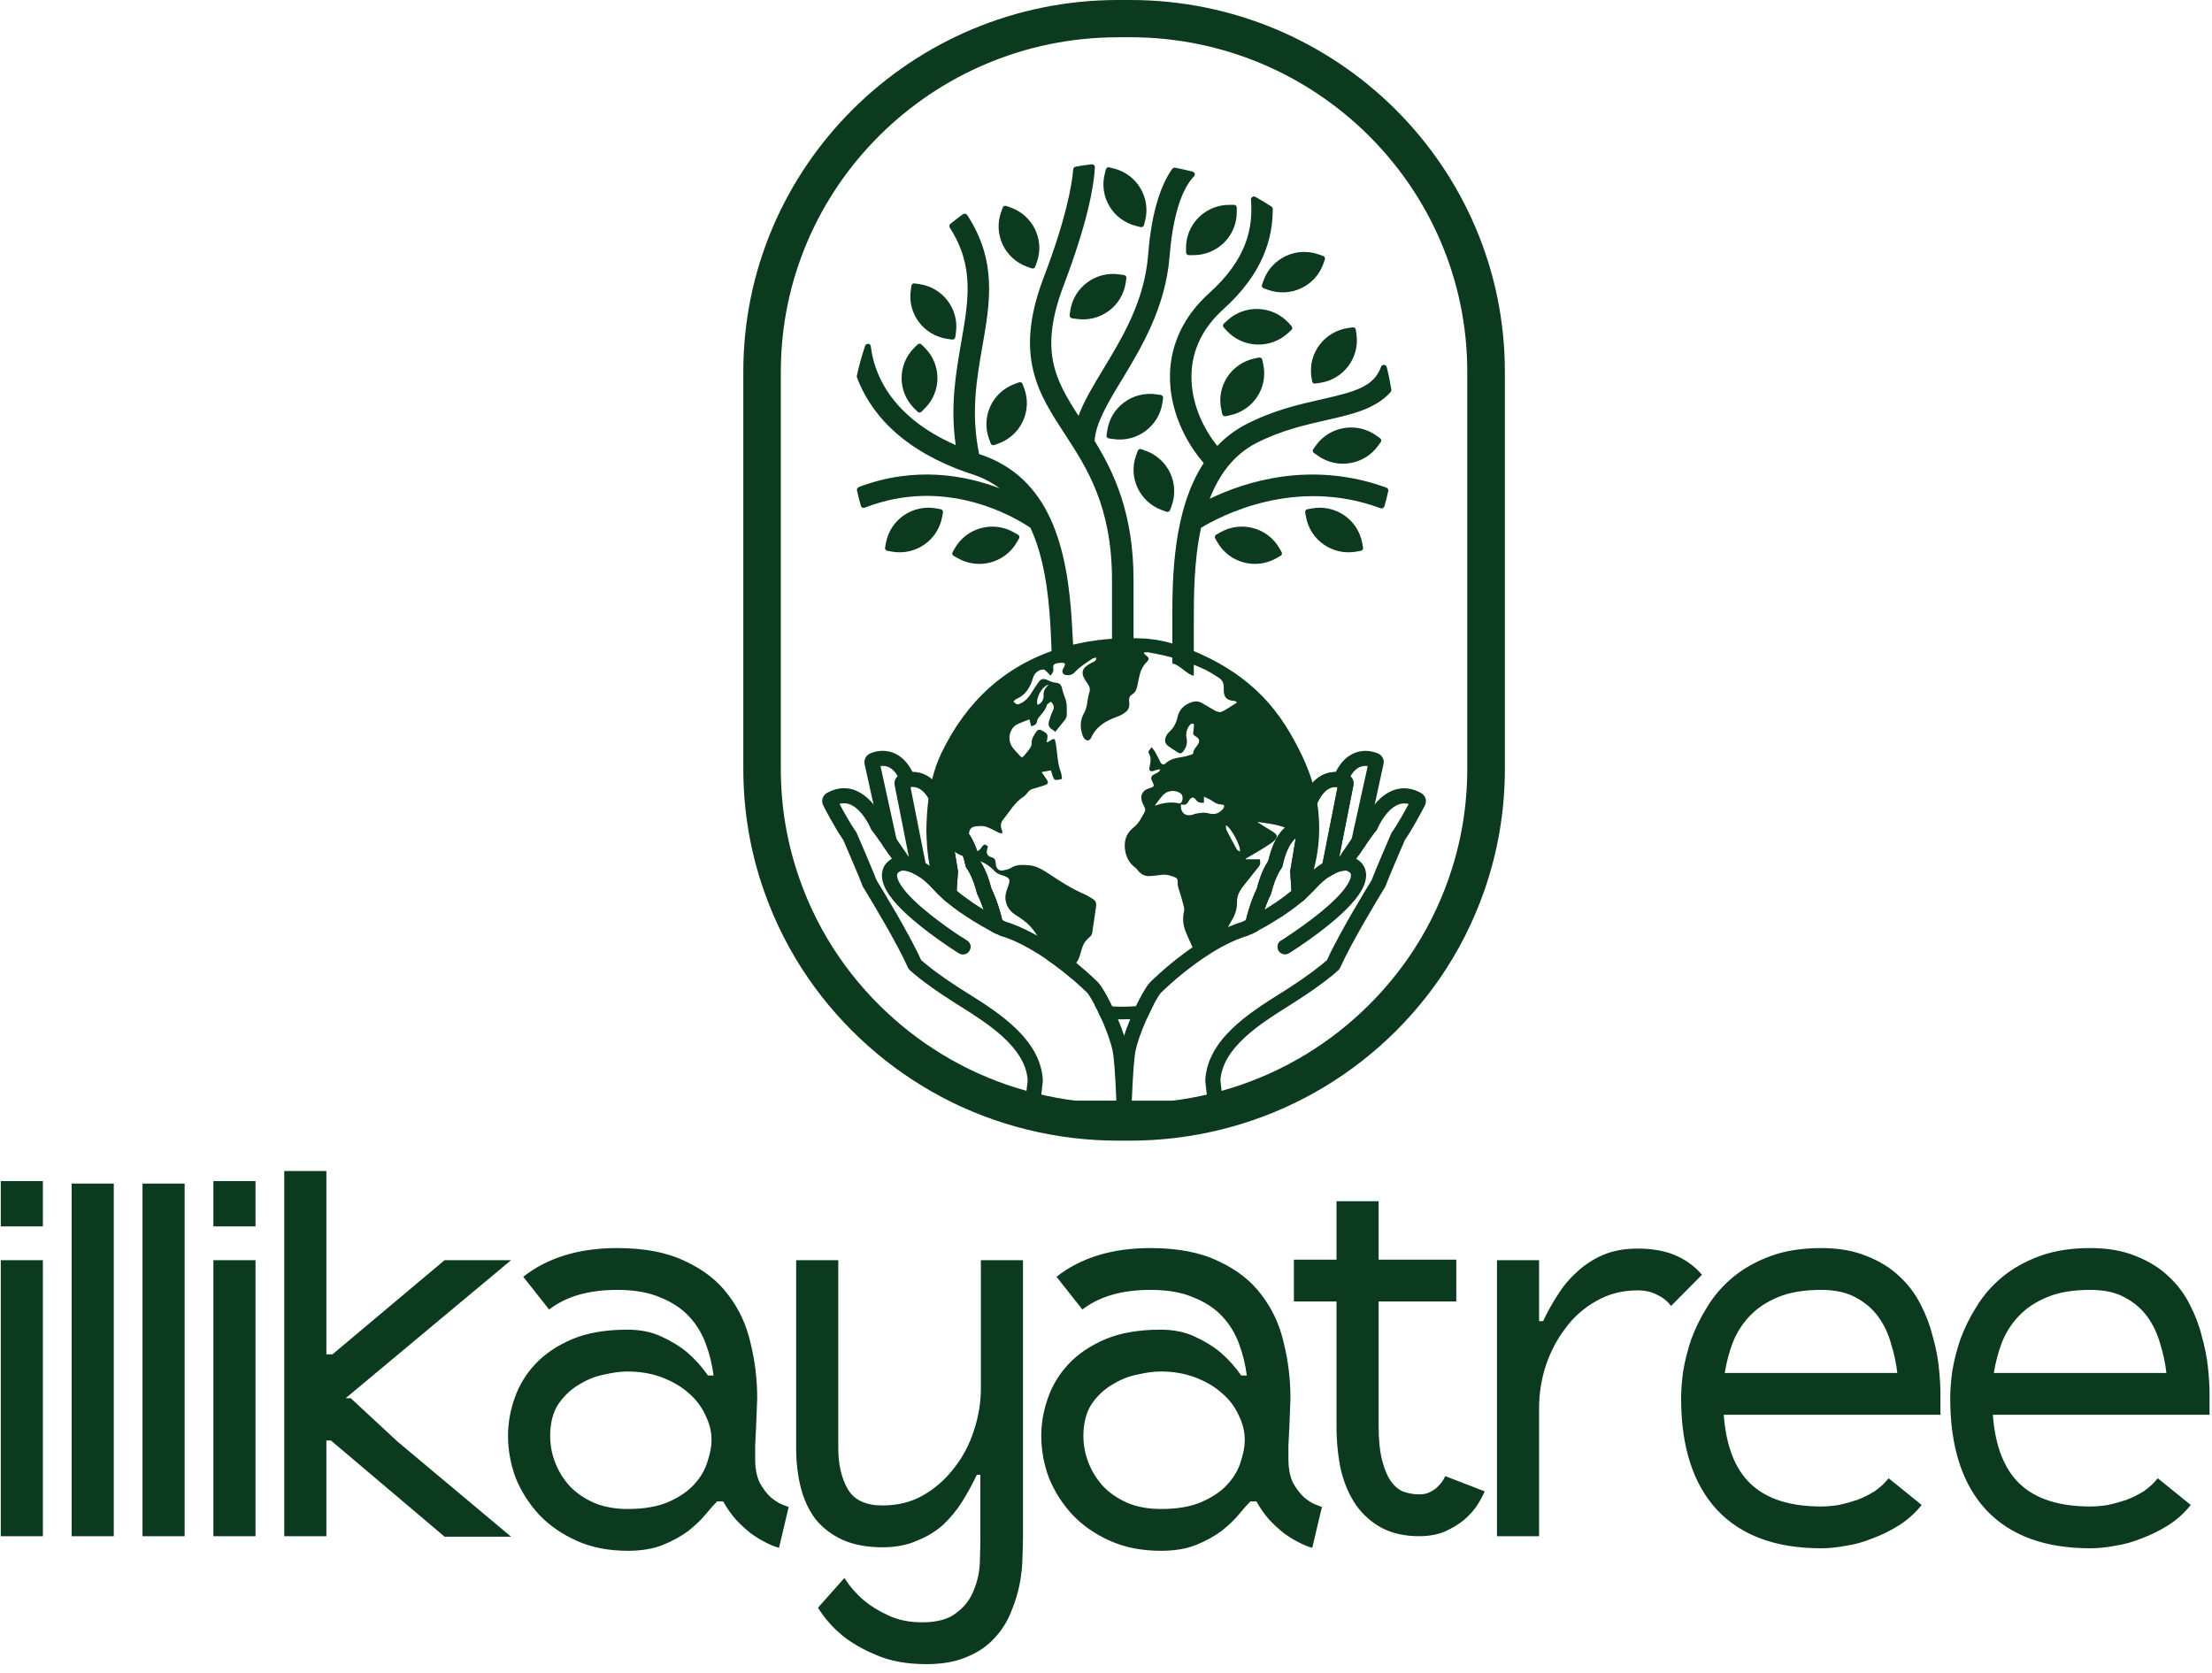 <svg width="115" height="87" viewBox="0 0 115 87" fill="none" xmlns="http://www.w3.org/2000/svg">
<g clip-path="url(#clip0_18_68)">
<path d="M0.04 63.766V61.409H2.23V63.766H0.04ZM0.04 79.873V65.521H2.23V79.873H0.04ZM3.725 79.873V61.54H5.915V79.873H3.725ZM7.409 79.873V61.54H9.599V79.873H7.409ZM11.094 63.766V61.409H13.284V63.766H11.094ZM11.094 79.873V65.521H13.284V79.873H11.094ZM20.662 74.949L26.572 79.899H23.115L17.205 74.897H16.968V79.873H14.778V60.885H16.968V70.418H17.285L23.115 65.521H26.572L17.971 72.697H18.234L20.662 74.949ZM39.261 75.866C39.261 76.355 39.34 76.765 39.498 77.097C39.674 77.411 39.867 77.664 40.078 77.856C40.29 78.031 40.483 78.153 40.659 78.223C40.852 78.293 40.967 78.336 41.002 78.354L40.501 80.475C40.29 80.423 40.052 80.327 39.788 80.187C39.542 80.065 39.287 79.908 39.023 79.716C38.759 79.506 38.504 79.27 38.258 79.008C38.012 78.729 37.792 78.415 37.598 78.066H37.282C37.123 78.223 36.93 78.441 36.701 78.72C36.473 79 36.173 79.288 35.804 79.585C35.435 79.864 34.995 80.108 34.485 80.318C33.975 80.527 33.359 80.632 32.638 80.632C31.636 80.632 30.747 80.458 29.974 80.108C29.2 79.759 28.549 79.305 28.021 78.747C27.493 78.17 27.089 77.533 26.807 76.835C26.544 76.119 26.412 75.394 26.412 74.661C26.412 73.998 26.526 73.343 26.755 72.697C26.983 72.033 27.344 71.44 27.836 70.916C28.329 70.392 28.962 69.965 29.736 69.633C30.528 69.301 31.486 69.135 32.612 69.135C33.298 69.135 33.896 69.257 34.406 69.502C34.934 69.746 35.373 70.017 35.725 70.314C36.147 70.68 36.508 71.082 36.807 71.518H37.097C37.027 70.96 36.895 70.418 36.701 69.894C36.508 69.353 36.218 68.873 35.831 68.454C35.444 68.035 34.942 67.703 34.327 67.459C33.729 67.197 32.981 67.066 32.084 67.066C30.607 67.066 29.428 67.407 28.549 68.087L27.203 66.385C28.47 65.39 30.096 64.892 32.084 64.892C33.509 64.892 34.687 65.12 35.62 65.573C36.569 66.01 37.317 66.595 37.862 67.328C38.425 68.061 38.812 68.9 39.023 69.842C39.252 70.767 39.366 71.719 39.366 72.697C39.348 73.203 39.331 73.666 39.313 74.085C39.296 74.452 39.278 74.81 39.261 75.159C39.261 75.49 39.261 75.726 39.261 75.866ZM32.638 78.459C33.482 78.459 34.186 78.336 34.749 78.092C35.312 77.847 35.76 77.542 36.094 77.175C36.429 76.809 36.657 76.416 36.78 75.997C36.921 75.578 36.992 75.202 36.992 74.871C36.992 74.434 36.886 74.006 36.675 73.587C36.481 73.151 36.191 72.767 35.804 72.435C35.435 72.103 34.977 71.833 34.432 71.623C33.887 71.414 33.28 71.309 32.612 71.309C32.278 71.309 31.882 71.361 31.424 71.466C30.967 71.553 30.528 71.728 30.105 71.99C29.683 72.234 29.323 72.575 29.024 73.011C28.742 73.448 28.602 73.998 28.602 74.661C28.602 75.132 28.689 75.595 28.865 76.049C29.041 76.503 29.296 76.913 29.63 77.28C29.965 77.629 30.387 77.917 30.897 78.144C31.407 78.354 31.987 78.459 32.638 78.459ZM53.185 65.521V79.873C53.185 80.135 53.176 80.475 53.158 80.894C53.158 81.331 53.114 81.793 53.026 82.282C52.938 82.771 52.789 83.269 52.578 83.775C52.384 84.281 52.103 84.735 51.734 85.137C51.364 85.556 50.889 85.888 50.309 86.132C49.728 86.394 49.016 86.525 48.172 86.525C47.152 86.525 46.281 86.368 45.56 86.053C44.856 85.757 44.276 85.425 43.819 85.058C43.291 84.622 42.86 84.133 42.526 83.592L43.898 82.046C44.179 82.483 44.513 82.867 44.9 83.199C45.252 83.496 45.674 83.757 46.167 83.985C46.677 84.229 47.266 84.351 47.934 84.351C48.726 84.351 49.324 84.185 49.728 83.854C50.151 83.539 50.45 83.147 50.626 82.675C50.819 82.221 50.925 81.732 50.942 81.208C50.96 80.702 50.968 80.257 50.968 79.873V76.678H50.784C50.573 77.132 50.326 77.585 50.045 78.04C49.764 78.493 49.429 78.904 49.042 79.27C48.656 79.62 48.198 79.899 47.67 80.108C47.16 80.335 46.562 80.449 45.876 80.449C45.067 80.449 44.373 80.318 43.792 80.056C43.229 79.794 42.763 79.436 42.394 78.982C42.042 78.511 41.787 77.961 41.629 77.332C41.47 76.704 41.391 76.023 41.391 75.29V65.521H43.581V75.29C43.581 76.145 43.748 76.861 44.082 77.437C44.416 77.996 45.015 78.275 45.876 78.275C46.668 78.275 47.372 78.101 47.987 77.751C48.62 77.385 49.157 76.913 49.596 76.337C50.054 75.761 50.397 75.115 50.626 74.399C50.872 73.666 50.995 72.933 50.995 72.199V65.521H53.185ZM66.984 75.866C66.984 76.355 67.063 76.765 67.221 77.097C67.397 77.411 67.591 77.664 67.802 77.856C68.013 78.031 68.206 78.153 68.382 78.223C68.576 78.293 68.69 78.336 68.725 78.354L68.224 80.475C68.013 80.423 67.775 80.327 67.512 80.187C67.265 80.065 67.01 79.908 66.746 79.716C66.483 79.506 66.228 79.27 65.981 79.008C65.735 78.729 65.515 78.415 65.322 78.066H65.005C64.847 78.223 64.653 78.441 64.425 78.72C64.196 79 63.897 79.288 63.528 79.585C63.158 79.864 62.718 80.108 62.209 80.318C61.698 80.527 61.083 80.632 60.362 80.632C59.359 80.632 58.471 80.458 57.697 80.108C56.923 79.759 56.272 79.305 55.745 78.747C55.217 78.17 54.812 77.533 54.531 76.835C54.267 76.119 54.135 75.394 54.135 74.661C54.135 73.998 54.249 73.343 54.478 72.697C54.707 72.033 55.067 71.44 55.56 70.916C56.052 70.392 56.685 69.965 57.459 69.633C58.251 69.301 59.21 69.135 60.335 69.135C61.021 69.135 61.619 69.257 62.129 69.502C62.657 69.746 63.097 70.017 63.449 70.314C63.871 70.68 64.231 71.082 64.53 71.518H64.82C64.75 70.96 64.618 70.418 64.425 69.894C64.231 69.353 63.941 68.873 63.554 68.454C63.167 68.035 62.666 67.703 62.05 67.459C61.452 67.197 60.705 67.066 59.808 67.066C58.33 67.066 57.152 67.407 56.272 68.087L54.927 66.385C56.193 65.39 57.82 64.892 59.808 64.892C61.232 64.892 62.411 65.12 63.343 65.573C64.293 66.01 65.04 66.595 65.586 67.328C66.148 68.061 66.535 68.9 66.746 69.842C66.975 70.767 67.089 71.719 67.089 72.697C67.072 73.203 67.054 73.666 67.037 74.085C67.019 74.452 67.002 74.81 66.984 75.159C66.984 75.49 66.984 75.726 66.984 75.866ZM60.362 78.459C61.206 78.459 61.91 78.336 62.472 78.092C63.035 77.847 63.484 77.542 63.818 77.175C64.152 76.809 64.381 76.416 64.504 75.997C64.645 75.578 64.715 75.202 64.715 74.871C64.715 74.434 64.609 74.006 64.398 73.587C64.205 73.151 63.915 72.767 63.528 72.435C63.158 72.103 62.701 71.833 62.156 71.623C61.61 71.414 61.004 71.309 60.335 71.309C60.001 71.309 59.605 71.361 59.148 71.466C58.691 71.553 58.251 71.728 57.829 71.99C57.407 72.234 57.046 72.575 56.747 73.011C56.466 73.448 56.325 73.998 56.325 74.661C56.325 75.132 56.413 75.595 56.589 76.049C56.765 76.503 57.02 76.913 57.354 77.28C57.688 77.629 58.11 77.917 58.62 78.144C59.13 78.354 59.711 78.459 60.362 78.459ZM77.188 77.542C77.1 77.751 76.969 77.996 76.793 78.275C76.617 78.537 76.388 78.79 76.106 79.035C75.825 79.262 75.491 79.462 75.104 79.637C74.717 79.794 74.277 79.873 73.785 79.873C73.046 79.873 72.404 79.733 71.859 79.454C71.331 79.174 70.883 78.782 70.513 78.275C70.161 77.769 69.898 77.167 69.722 76.468C69.563 75.752 69.484 74.967 69.484 74.111V67.668H67.268V65.495H69.484V62.457H71.674V65.495H75.711V67.668H71.674V74.111C71.674 74.862 71.736 75.473 71.859 75.944C71.982 76.416 72.14 76.782 72.334 77.044C72.527 77.306 72.747 77.481 72.993 77.568C73.257 77.655 73.521 77.699 73.785 77.699C74.013 77.699 74.207 77.655 74.365 77.568C74.541 77.481 74.682 77.376 74.787 77.254C74.91 77.132 74.998 77.018 75.051 76.913C75.104 76.809 75.139 76.747 75.157 76.73V76.756L77.188 77.542ZM85.134 64.919C85.926 64.919 86.594 65.041 87.139 65.285C87.684 65.53 88.133 65.862 88.485 66.28L86.876 67.904C86.7 67.66 86.462 67.468 86.163 67.328C85.882 67.171 85.539 67.092 85.134 67.092C84.343 67.092 83.63 67.276 82.997 67.642C82.364 67.992 81.827 68.463 81.388 69.057C80.948 69.633 80.605 70.287 80.359 71.021C80.13 71.737 80.016 72.461 80.016 73.195V79.873H77.826V65.521H80.016V68.69H80.227C80.438 68.236 80.684 67.791 80.966 67.354C81.247 66.9 81.581 66.499 81.968 66.149C82.355 65.783 82.803 65.486 83.314 65.259C83.841 65.032 84.448 64.919 85.134 64.919ZM100.882 72.461V73.561H89.616C89.739 75.202 90.213 76.407 91.04 77.175C91.867 77.944 93.081 78.328 94.681 78.328C94.98 78.328 95.288 78.301 95.605 78.249C95.921 78.179 96.238 78.092 96.555 77.987C96.871 77.865 97.17 77.716 97.451 77.542C97.733 77.35 97.979 77.123 98.19 76.861L99.905 78.249C99.571 78.668 99.184 79.017 98.744 79.297C98.305 79.576 97.847 79.803 97.372 79.977C96.915 80.169 96.449 80.3 95.974 80.37C95.517 80.458 95.086 80.501 94.681 80.501C92.324 80.501 90.522 79.838 89.273 78.511C88.024 77.167 87.399 75.228 87.399 72.697C87.399 72.295 87.435 71.832 87.505 71.309C87.593 70.767 87.734 70.209 87.927 69.633C88.138 69.057 88.42 68.489 88.771 67.93C89.123 67.354 89.563 66.848 90.091 66.411C90.636 65.957 91.287 65.591 92.043 65.311C92.799 65.032 93.679 64.892 94.681 64.892C95.596 64.892 96.387 65.032 97.056 65.311C97.724 65.573 98.287 65.922 98.744 66.359C99.202 66.778 99.571 67.267 99.853 67.826C100.134 68.367 100.345 68.926 100.486 69.502C100.644 70.06 100.75 70.602 100.802 71.125C100.855 71.632 100.882 72.077 100.882 72.461ZM98.639 71.387C98.586 70.898 98.481 70.401 98.322 69.894C98.182 69.371 97.962 68.9 97.663 68.48C97.364 68.061 96.968 67.721 96.475 67.459C96.001 67.197 95.403 67.066 94.681 67.066C93.802 67.066 93.063 67.188 92.465 67.433C91.867 67.677 91.374 68 90.988 68.402C90.601 68.803 90.302 69.266 90.091 69.79C89.897 70.296 89.756 70.829 89.668 71.387H98.639ZM114.872 72.461V73.561H103.606C103.729 75.202 104.204 76.407 105.031 77.175C105.857 77.944 107.071 78.328 108.672 78.328C108.971 78.328 109.279 78.301 109.595 78.249C109.912 78.179 110.228 78.092 110.545 77.987C110.862 77.865 111.161 77.716 111.442 77.542C111.724 77.35 111.97 77.123 112.181 76.861L113.896 78.249C113.562 78.668 113.175 79.017 112.735 79.297C112.295 79.576 111.838 79.803 111.363 79.977C110.906 80.169 110.44 80.3 109.965 80.37C109.507 80.458 109.076 80.501 108.672 80.501C106.315 80.501 104.512 79.838 103.263 78.511C102.014 77.167 101.39 75.228 101.39 72.697C101.39 72.295 101.425 71.832 101.495 71.309C101.583 70.767 101.724 70.209 101.918 69.633C102.129 69.057 102.41 68.489 102.762 67.93C103.114 67.354 103.553 66.848 104.081 66.411C104.626 65.957 105.277 65.591 106.033 65.311C106.79 65.032 107.669 64.892 108.672 64.892C109.586 64.892 110.378 65.032 111.046 65.311C111.715 65.573 112.278 65.922 112.735 66.359C113.192 66.778 113.562 67.267 113.843 67.826C114.124 68.367 114.336 68.926 114.476 69.502C114.634 70.06 114.74 70.602 114.793 71.125C114.846 71.632 114.872 72.077 114.872 72.461ZM112.629 71.387C112.577 70.898 112.471 70.401 112.313 69.894C112.172 69.371 111.952 68.9 111.653 68.48C111.354 68.061 110.958 67.721 110.466 67.459C109.991 67.197 109.393 67.066 108.672 67.066C107.792 67.066 107.054 67.188 106.456 67.433C105.857 67.677 105.365 68 104.978 68.402C104.591 68.803 104.292 69.266 104.081 69.79C103.888 70.296 103.747 70.829 103.659 71.387H112.629Z" fill="#0C3A1E"/>
<path d="M58.762 59.307H58.115C54.946 59.307 51.801 58.535 49.017 57.072C47.616 56.335 46.307 55.429 45.132 54.38C43.977 53.356 42.941 52.187 42.054 50.911C41.074 49.497 40.29 47.951 39.719 46.32C39.007 44.293 38.644 42.158 38.644 39.977V19.33C38.644 8.672 47.378 0 58.117 0H58.764C69.501 0 78.237 8.67 78.237 19.33V39.977C78.237 42.156 77.874 44.291 77.162 46.325C76.598 47.94 75.814 49.483 74.829 50.909C73.94 52.189 72.904 53.359 71.745 54.385C70.564 55.431 69.258 56.337 67.859 57.07C65.08 58.532 61.935 59.307 58.762 59.307ZM58.115 1.939C48.454 1.939 40.594 9.74 40.594 19.33V39.977C40.594 41.939 40.92 43.859 41.561 45.682C42.073 47.152 42.781 48.541 43.66 49.812C44.459 50.962 45.392 52.014 46.433 52.936C47.492 53.881 48.668 54.694 49.93 55.358C52.434 56.672 55.263 57.368 58.115 57.368H58.762C61.616 57.368 64.444 56.672 66.942 55.358C68.201 54.697 69.377 53.883 70.439 52.938C71.482 52.011 72.415 50.96 73.216 49.809C74.1 48.529 74.806 47.14 75.313 45.687C75.956 43.857 76.282 41.936 76.282 39.974V19.328C76.282 9.738 68.423 1.936 58.762 1.936H58.115V1.939Z" fill="#0C3A1E"/>
<path d="M55.728 34.281C55.389 34.452 55.018 34.322 54.693 34.512C54.683 33.976 54.639 33.072 54.611 32.545C54.506 30.66 54.236 28.866 53.57 27.441C52.714 26.865 49.15 24.756 44.959 26.396C44.873 26.431 44.778 26.385 44.755 26.297C44.678 26.031 44.615 25.768 44.554 25.5C44.536 25.428 44.58 25.352 44.652 25.322C47.555 24.222 50.169 24.705 51.969 25.389C51.566 25.086 51.105 24.841 50.574 24.668C46.752 23.425 45.183 21.315 44.554 19.626C44.543 19.596 44.543 19.568 44.547 19.535C44.661 19.006 44.806 18.484 44.978 17.978C45.032 17.828 45.26 17.851 45.276 18.013C45.416 19.261 46.177 21.601 49.687 23.143C49.394 21.118 49.699 19.374 49.971 17.812C50.355 15.612 50.665 13.835 49.38 11.838C49.338 11.771 49.35 11.683 49.413 11.635C49.625 11.464 49.839 11.297 50.06 11.138C50.13 11.089 50.232 11.106 50.283 11.18C51.848 13.569 51.471 15.727 51.075 18.003C50.772 19.72 50.465 21.495 50.905 23.609C50.912 23.612 50.917 23.616 50.924 23.616C54.578 24.809 55.5 28.444 55.728 32.4C55.752 32.795 55.812 33.853 55.824 34.253C55.789 34.258 55.756 34.264 55.728 34.281Z" fill="#0C3A1E"/>
<path d="M62.892 25.934C64.691 25.061 68.148 23.921 72.075 25.354C72.147 25.38 72.192 25.456 72.175 25.532C72.117 25.798 72.052 26.061 71.975 26.322C71.95 26.41 71.854 26.456 71.77 26.424C67.301 24.762 63.39 26.865 62.442 27.443C62.058 29.213 62.065 31.085 62.065 32.404V35.133C61.695 35.069 61.322 34.549 60.948 34.498V32.279C60.945 30.068 60.971 26.535 62.58 24.076C61.653 23.009 60.78 21.333 60.827 19.452C60.864 17.865 61.569 16.411 62.854 15.251C64.838 13.463 65.147 11.857 65.038 10.378C65.028 10.258 65.159 10.177 65.264 10.235C65.548 10.392 65.827 10.56 66.099 10.738C66.144 10.768 66.169 10.817 66.169 10.865C66.169 12.393 65.676 14.202 63.608 16.072C62.535 17.038 61.977 18.184 61.944 19.475C61.909 20.954 62.559 22.283 63.287 23.184C63.706 22.747 64.195 22.364 64.779 22.064C66.192 21.333 67.531 21.028 68.714 20.762C70.478 20.36 71.421 20.102 71.798 19.076C71.852 18.93 72.057 18.937 72.094 19.085C72.192 19.468 72.271 19.859 72.334 20.254C72.343 20.3 72.327 20.347 72.299 20.381C71.519 21.266 70.264 21.548 68.963 21.842C67.845 22.096 66.584 22.382 65.296 23.046C64.114 23.66 63.366 24.714 62.892 25.934Z" fill="#0C3A1E"/>
<path d="M62.072 9.172C61.679 9.571 61.02 10.627 60.806 13.326C60.594 15.991 59.339 18.066 58.331 19.736C57.6 20.938 56.967 21.99 56.906 22.923C57.924 24.578 58.932 26.71 58.932 30.165V35.284C58.873 35.397 58.829 35.522 58.799 35.653C58.764 35.81 58.731 35.97 58.699 36.132C58.662 36.323 58.613 36.518 58.431 36.626C58.273 36.716 58.238 36.85 58.264 37.019C58.266 37.042 58.271 37.063 58.271 37.084H57.963C57.877 37.084 57.812 37.017 57.812 36.936V30.168C57.812 26.325 56.501 24.319 55.344 22.547C53.989 20.469 52.707 18.512 54.257 14.438C55.423 11.374 55.726 9.643 55.796 8.802C55.803 8.733 55.852 8.677 55.922 8.665C56.194 8.617 56.473 8.575 56.75 8.543C56.848 8.534 56.927 8.61 56.923 8.702C56.874 9.638 56.564 11.505 55.302 14.831C54.024 18.191 54.834 19.711 56.071 21.62C56.364 20.837 56.843 20.037 57.372 19.168C58.368 17.518 59.5 15.651 59.691 13.248C59.879 10.847 60.417 9.518 60.945 8.779C60.98 8.733 61.038 8.709 61.097 8.721C61.402 8.779 61.704 8.846 62 8.924C62.116 8.95 62.154 9.091 62.072 9.172Z" fill="#0C3A1E"/>
<path d="M63.958 21.59C65.171 21.326 65.939 20.139 65.673 18.937L65.622 18.699C65.606 18.623 65.529 18.572 65.45 18.59L65.21 18.641C63.997 18.905 63.229 20.092 63.494 21.294L63.546 21.532C63.562 21.608 63.639 21.659 63.718 21.641L63.958 21.59Z" fill="#0C3A1E"/>
<path d="M63.441 27.679L63.229 27.799C63.159 27.838 63.136 27.926 63.175 27.993L63.297 28.203C63.916 29.271 65.292 29.636 66.365 29.019L66.577 28.899C66.646 28.86 66.67 28.772 66.63 28.705L66.509 28.494C65.89 27.429 64.516 27.064 63.441 27.679Z" fill="#0C3A1E"/>
<path d="M59.565 23.438L59.334 23.355C59.26 23.328 59.176 23.367 59.151 23.441L59.067 23.669C58.645 24.827 59.248 26.105 60.415 26.526L60.645 26.609C60.719 26.637 60.803 26.597 60.829 26.523L60.913 26.295C61.334 25.134 60.731 23.857 59.565 23.438Z" fill="#0C3A1E"/>
<path d="M60.433 20.938L60.468 20.698C60.48 20.619 60.424 20.548 60.345 20.536L60.103 20.501C58.873 20.328 57.737 21.176 57.563 22.394L57.528 22.634C57.516 22.713 57.572 22.785 57.651 22.796L57.894 22.831C59.12 23.006 60.256 22.158 60.433 20.938Z" fill="#0C3A1E"/>
<path d="M58.524 14.704L58.559 14.463C58.571 14.385 58.517 14.313 58.438 14.302L58.196 14.267C56.969 14.087 55.826 14.928 55.645 16.146L55.61 16.386C55.598 16.464 55.652 16.536 55.731 16.548L55.973 16.582C57.202 16.765 58.343 15.921 58.524 14.704Z" fill="#0C3A1E"/>
<path d="M52.979 19.88L52.751 19.963C51.587 20.39 50.993 21.673 51.422 22.828L51.506 23.055C51.533 23.129 51.615 23.166 51.69 23.14L51.918 23.057C53.082 22.63 53.675 21.347 53.247 20.192L53.163 19.965C53.138 19.889 53.054 19.852 52.979 19.88Z" fill="#0C3A1E"/>
<path d="M49.697 17.292C49.871 16.072 49.017 14.944 47.79 14.771L47.548 14.736C47.469 14.724 47.397 14.78 47.385 14.858L47.35 15.099C47.176 16.319 48.03 17.447 49.257 17.62L49.499 17.654C49.578 17.666 49.65 17.611 49.662 17.532L49.697 17.292Z" fill="#0C3A1E"/>
<path d="M48.079 21.236C48.956 20.365 48.956 18.953 48.079 18.082L47.907 17.911C47.851 17.856 47.76 17.856 47.704 17.911L47.532 18.082C46.654 18.953 46.654 20.365 47.532 21.236L47.704 21.407C47.76 21.463 47.851 21.463 47.907 21.407L48.079 21.236Z" fill="#0C3A1E"/>
<path d="M52.544 10.789L52.313 10.708C52.239 10.683 52.155 10.72 52.129 10.794L52.048 11.023C51.631 12.182 52.239 13.458 53.407 13.872L53.638 13.953C53.712 13.978 53.796 13.941 53.822 13.867L53.903 13.638C54.32 12.481 53.71 11.205 52.544 10.789Z" fill="#0C3A1E"/>
<path d="M59.062 11.748L59.3 11.808C59.376 11.827 59.456 11.78 59.474 11.704L59.535 11.469C59.837 10.274 59.109 9.063 57.907 8.76L57.67 8.7C57.593 8.682 57.514 8.728 57.495 8.804L57.435 9.04C57.13 10.235 57.858 11.445 59.062 11.748Z" fill="#0C3A1E"/>
<path d="M71.554 22.646C70.546 21.927 69.142 22.154 68.418 23.154L68.276 23.351C68.23 23.415 68.243 23.503 68.309 23.549L68.507 23.69C69.514 24.409 70.918 24.183 71.642 23.182L71.784 22.985C71.831 22.921 71.817 22.833 71.752 22.787L71.554 22.646Z" fill="#0C3A1E"/>
<path d="M49.645 28.497L49.525 28.707C49.485 28.776 49.508 28.862 49.578 28.901L49.79 29.021C50.865 29.636 52.239 29.271 52.858 28.206L52.979 27.995C53.019 27.926 52.995 27.84 52.926 27.801L52.714 27.681C51.638 27.064 50.265 27.429 49.645 28.497Z" fill="#0C3A1E"/>
<path d="M68.211 26.433L67.971 26.477C67.892 26.491 67.841 26.565 67.855 26.643L67.899 26.881C68.118 28.092 69.286 28.899 70.508 28.682L70.748 28.638C70.827 28.624 70.879 28.55 70.865 28.471L70.82 28.233C70.599 27.02 69.431 26.216 68.211 26.433Z" fill="#0C3A1E"/>
<path d="M46.058 28.233L46.014 28.471C46 28.55 46.051 28.624 46.13 28.638L46.37 28.682C47.592 28.899 48.759 28.095 48.98 26.881L49.024 26.643C49.038 26.565 48.987 26.491 48.908 26.477L48.668 26.433C47.446 26.216 46.277 27.02 46.058 28.233Z" fill="#0C3A1E"/>
<path d="M63.806 16.661L63.627 16.825C63.569 16.878 63.567 16.968 63.62 17.026L63.785 17.204C64.63 18.105 66.05 18.158 66.961 17.319L67.14 17.155C67.198 17.102 67.201 17.012 67.147 16.954L66.982 16.776C66.137 15.873 64.714 15.822 63.806 16.661Z" fill="#0C3A1E"/>
<path d="M68.797 13.722L68.879 13.493C68.905 13.419 68.867 13.336 68.793 13.31L68.562 13.229C67.394 12.816 66.109 13.419 65.692 14.579L65.611 14.808C65.585 14.882 65.622 14.965 65.697 14.99L65.927 15.071C67.096 15.487 68.381 14.882 68.797 13.722Z" fill="#0C3A1E"/>
<path d="M64.298 11.036V10.794C64.298 10.715 64.232 10.65 64.153 10.65H63.909C62.668 10.65 61.662 11.649 61.662 12.88V13.123C61.662 13.202 61.727 13.266 61.807 13.266H62.051C63.292 13.266 64.298 12.268 64.298 11.036Z" fill="#0C3A1E"/>
<path d="M68.178 19.582L68.213 19.822C68.225 19.901 68.297 19.954 68.376 19.942L68.618 19.907C69.845 19.732 70.697 18.602 70.522 17.382L70.487 17.142C70.476 17.063 70.404 17.01 70.325 17.021L70.082 17.056C68.853 17.234 68.001 18.364 68.178 19.582Z" fill="#0C3A1E"/>
<path d="M68.136 42.886C68.129 42.907 68.127 42.928 68.122 42.951C68.12 42.972 68.113 42.988 68.108 43.004L68.078 43.083C68.064 43.12 68.046 43.163 68.029 43.214L68.008 43.27C67.959 43.404 67.813 43.48 67.671 43.452C67.633 43.452 67.61 43.455 67.585 43.462C67.561 43.468 67.538 43.471 67.515 43.471C67.703 43.676 67.773 43.94 67.727 44.254C67.626 44.929 67.478 45.583 67.259 46.218C67.261 46.216 67.266 46.211 67.268 46.211C67.298 46.188 67.317 46.165 67.34 46.144C67.387 46.103 67.419 46.077 67.452 46.052C67.452 46.05 67.475 46.026 67.499 46.006C67.517 45.987 67.536 45.971 67.554 45.95C67.564 45.941 67.601 45.906 67.61 45.897C67.696 45.816 67.778 45.731 67.857 45.648C67.859 45.645 67.864 45.641 67.864 45.638C67.873 45.629 67.878 45.62 67.887 45.615L67.869 45.356L68.22 43.247C68.239 43.115 68.206 42.988 68.136 42.886ZM56.804 46.734C56.667 46.653 56.532 46.558 56.385 46.498C55.708 46.209 55.098 45.809 54.488 45.405C54.185 45.206 53.875 45.021 53.508 44.991C53.184 44.966 52.856 44.931 52.556 45.128C52.446 45.197 52.304 45.227 52.174 45.252C51.957 45.301 51.804 45.192 51.771 44.968C51.764 44.931 51.762 44.892 51.759 44.853C51.752 44.707 51.699 44.619 51.543 44.573C51.315 44.504 51.252 44.346 51.326 44.115C51.338 44.083 51.35 44.051 51.361 44.018C51.226 43.875 51.156 43.882 51.042 44.041C51.007 44.095 50.97 44.143 50.926 44.185C50.889 44.217 50.847 44.242 50.8 44.254C50.858 44.418 50.905 44.587 50.944 44.763C50.947 44.765 50.952 44.772 50.954 44.776C50.956 44.776 50.961 44.779 50.963 44.779C51.021 44.799 51.077 44.825 51.133 44.85C51.357 44.961 51.55 45.118 51.722 45.303C51.81 45.393 51.946 45.458 52.069 45.495C52.509 45.629 52.556 45.708 52.388 46.147C52.306 46.364 52.239 46.586 52.283 46.828C52.348 47.18 52.556 47.422 52.849 47.6C53.179 47.803 53.482 48.039 53.722 48.351C53.799 48.448 53.866 48.545 53.924 48.651C53.934 48.663 53.943 48.677 53.948 48.688C54.004 48.788 54.057 48.892 54.097 48.996C54.166 49.16 54.225 49.331 54.269 49.509C54.299 49.622 54.329 49.735 54.369 49.846C54.644 50.036 54.928 50.241 55.216 50.468C55.398 50.611 55.566 50.75 55.715 50.879C55.749 50.676 55.773 50.465 55.805 50.258C55.808 50.232 55.817 50.197 55.831 50.177L55.84 50.167C55.882 50.135 55.919 50.098 55.95 50.056C55.959 50.047 55.964 50.038 55.971 50.031C56.071 49.895 56.127 49.731 56.173 49.567C56.227 49.403 56.259 49.229 56.338 49.081C56.406 48.947 56.515 48.832 56.629 48.735C56.709 48.668 56.764 48.601 56.778 48.501C56.848 48.032 56.923 47.568 56.986 47.101C57.004 46.941 56.946 46.815 56.804 46.734ZM49.322 46.142C49.322 46.14 49.322 46.135 49.322 46.135C49.285 46.036 49.25 45.936 49.217 45.839C49.203 45.793 49.187 45.747 49.173 45.701C49.119 45.537 49.073 45.368 49.033 45.199C48.912 44.709 48.842 44.212 48.931 43.72C48.954 43.589 48.929 43.471 48.922 43.348C48.898 43.323 48.88 43.293 48.868 43.258C48.854 43.214 48.842 43.177 48.826 43.145L48.77 43.002C48.763 42.983 48.759 42.967 48.756 42.949C48.754 42.928 48.747 42.905 48.742 42.884C48.672 42.986 48.64 43.11 48.661 43.242L49.015 45.352L48.996 45.611L48.935 46.5C48.929 46.593 48.968 46.678 49.036 46.738L49.038 46.74L49.103 46.796C49.145 46.831 49.189 46.868 49.229 46.905H49.231C49.317 46.974 49.434 46.992 49.534 46.949C49.576 46.93 49.611 46.905 49.636 46.87C49.52 46.634 49.415 46.392 49.322 46.142ZM68.511 41.957C68.509 41.946 68.509 41.934 68.504 41.922C68.497 41.867 68.49 41.812 68.481 41.756C68.472 41.684 68.458 41.611 68.444 41.541C68.39 41.257 68.32 40.973 68.239 40.696C68.099 40.226 67.915 39.767 67.706 39.318C67.163 38.181 66.518 37.109 65.636 36.206C64.728 35.274 63.667 34.579 62.5 34.043C62.414 34.001 62.331 33.964 62.244 33.927C61.96 33.805 61.672 33.691 61.383 33.592C61.076 33.488 60.764 33.398 60.445 33.331C60.238 33.285 60.023 33.25 59.807 33.229C59.681 33.211 59.556 33.204 59.425 33.197C59.404 33.197 59.388 33.195 59.367 33.195C59.13 33.185 58.89 33.181 58.652 33.183C58.517 33.183 58.382 33.185 58.247 33.19C58.168 33.192 58.089 33.199 58.012 33.202C57.609 33.222 57.211 33.259 56.816 33.322C56.625 33.347 56.431 33.382 56.241 33.421C56.22 33.423 56.199 33.43 56.18 33.433C55.924 33.481 55.67 33.546 55.414 33.615C55.314 33.645 55.214 33.673 55.118 33.703C52.272 34.586 50.244 36.446 48.94 39.161C48.733 39.598 48.577 40.046 48.463 40.508C48.463 40.511 48.461 40.517 48.461 40.52C48.44 40.587 48.428 40.647 48.414 40.714C48.356 40.98 48.309 41.25 48.274 41.523C48.198 42.073 48.17 42.644 48.16 43.23C48.167 43.323 48.172 43.515 48.181 43.702C48.202 44.148 48.249 44.587 48.33 45.017V45.019C48.349 45.109 48.365 45.195 48.386 45.28C48.472 45.673 48.582 46.056 48.724 46.438C48.726 46.447 48.731 46.452 48.733 46.461C48.735 46.461 48.735 46.463 48.74 46.468C48.745 46.472 48.747 46.475 48.752 46.477C48.752 46.477 48.752 46.477 48.752 46.479C48.754 46.479 48.754 46.479 48.754 46.479C48.754 46.482 48.756 46.482 48.756 46.482C48.756 46.482 48.756 46.482 48.756 46.484C48.759 46.484 48.759 46.484 48.759 46.484C48.759 46.486 48.761 46.486 48.761 46.486C48.852 46.574 48.94 46.655 49.036 46.74L49.038 46.743L49.103 46.798C49.145 46.833 49.189 46.87 49.229 46.907H49.231C49.45 47.089 49.692 47.274 49.948 47.455C49.834 47.263 49.732 47.071 49.634 46.872C49.52 46.634 49.415 46.392 49.32 46.142C49.32 46.14 49.32 46.135 49.32 46.135C49.282 46.036 49.248 45.936 49.215 45.839C49.201 45.793 49.185 45.747 49.171 45.701C49.117 45.537 49.071 45.368 49.031 45.199C48.91 44.709 48.84 44.212 48.929 43.72C48.952 43.589 48.926 43.471 48.919 43.348C48.912 43.279 48.917 43.21 48.94 43.133C49.001 43.242 49.078 43.346 49.136 43.457C49.171 43.517 49.201 43.579 49.217 43.646C49.285 43.896 49.406 44.083 49.564 44.229C49.585 44.249 49.608 44.266 49.632 44.282C49.681 44.326 49.736 44.36 49.797 44.39C49.876 44.437 49.965 44.476 50.058 44.506C50.104 44.525 50.151 44.538 50.202 44.55C50.432 44.615 50.663 44.682 50.889 44.76C50.912 44.767 50.933 44.772 50.956 44.781C50.959 44.781 50.963 44.783 50.965 44.783C51.024 44.804 51.08 44.83 51.135 44.855C51.359 44.966 51.552 45.123 51.724 45.308C51.813 45.398 51.948 45.463 52.071 45.5C52.511 45.634 52.558 45.712 52.39 46.151C52.309 46.368 52.241 46.59 52.285 46.833C52.351 47.184 52.558 47.427 52.851 47.605C53.182 47.808 53.484 48.044 53.724 48.356C53.801 48.453 53.868 48.55 53.927 48.656C53.936 48.668 53.945 48.682 53.95 48.693C54.006 48.792 54.059 48.897 54.099 49.001C54.169 49.164 54.227 49.336 54.271 49.514C54.301 49.627 54.332 49.74 54.371 49.851C54.646 50.04 54.93 50.246 55.219 50.472C55.4 50.616 55.568 50.754 55.717 50.884C55.752 50.68 55.775 50.47 55.808 50.262C55.81 50.237 55.819 50.202 55.833 50.181L55.843 50.172C55.884 50.14 55.922 50.103 55.952 50.061C55.961 50.052 55.966 50.043 55.973 50.036C56.073 49.899 56.129 49.735 56.175 49.571C56.229 49.407 56.262 49.234 56.341 49.086C56.408 48.952 56.518 48.836 56.632 48.739C56.711 48.672 56.767 48.605 56.781 48.506C56.85 48.037 56.925 47.572 56.988 47.106C57.009 46.946 56.951 46.817 56.809 46.736C56.671 46.655 56.536 46.56 56.39 46.5C55.712 46.211 55.102 45.812 54.492 45.407C54.19 45.208 53.88 45.024 53.512 44.993C53.189 44.968 52.86 44.934 52.56 45.13C52.451 45.199 52.309 45.229 52.178 45.255C51.962 45.303 51.808 45.195 51.776 44.97C51.769 44.934 51.766 44.894 51.764 44.855C51.757 44.709 51.703 44.621 51.547 44.575C51.319 44.506 51.257 44.349 51.331 44.118C51.343 44.085 51.354 44.053 51.366 44.021C51.231 43.877 51.161 43.884 51.047 44.044C51.012 44.097 50.975 44.145 50.931 44.187C50.893 44.219 50.851 44.245 50.805 44.256C50.786 44.263 50.768 44.263 50.747 44.263C50.723 44.263 50.702 44.261 50.677 44.254C50.488 44.206 50.349 44.074 50.339 43.875C50.332 43.753 50.342 43.628 50.353 43.505C50.36 43.459 50.365 43.408 50.374 43.362C50.381 43.325 50.386 43.286 50.393 43.249C50.395 43.247 50.395 43.24 50.395 43.237C50.421 43.087 50.544 42.99 50.691 42.972C50.87 42.951 51.063 42.925 51.231 42.974C51.478 43.05 51.703 43.191 51.941 43.3C51.99 43.323 52.053 43.323 52.108 43.332C52.102 43.279 52.111 43.221 52.094 43.177C52.008 42.978 52.013 42.784 52.15 42.616C52.49 42.204 52.749 41.717 53.221 41.419C53.331 41.349 53.401 41.225 53.494 41.13C53.54 41.086 53.598 41.044 53.661 41.026C53.887 40.95 54.122 40.899 54.343 40.813C54.502 40.753 54.513 40.679 54.42 40.534C54.341 40.411 54.252 40.291 54.15 40.143C54.329 40.111 54.481 40.085 54.634 40.055C54.672 40.171 54.704 40.277 54.739 40.379C54.8 40.545 54.842 40.571 55.014 40.545C55.074 40.536 55.139 40.515 55.214 40.501C55.193 40.374 55.193 40.245 55.149 40.134C54.99 39.734 54.988 39.314 54.923 38.9C54.902 38.778 54.897 38.657 54.867 38.537C54.842 38.417 54.779 38.398 54.676 38.459C54.606 38.5 54.541 38.546 54.476 38.583C54.467 38.593 54.453 38.583 54.416 38.583C54.427 38.519 54.434 38.463 54.446 38.408C54.483 38.23 54.448 38.142 54.294 38.052C54.248 38.026 54.192 38.003 54.145 37.973C54.036 37.913 53.941 37.943 53.882 38.038C53.754 38.225 53.619 38.408 53.633 38.66C53.636 38.75 53.587 38.851 53.533 38.925C53.44 39.064 53.326 39.187 53.217 39.316C53.17 39.374 53.117 39.395 53.056 39.328C52.94 39.2 52.816 39.08 52.707 38.949C52.439 38.636 52.404 38.241 52.621 37.895C52.679 37.805 52.77 37.717 52.867 37.671C53.075 37.567 53.298 37.49 53.519 37.403C53.545 37.514 53.577 37.636 53.608 37.763C53.766 37.715 53.892 37.684 53.917 37.486C53.936 37.375 54.031 37.271 54.111 37.178C54.236 37.021 54.369 36.878 54.42 36.67C54.441 36.594 54.56 36.545 54.632 36.487C54.809 36.647 54.823 36.8 54.725 36.989C54.637 37.155 54.588 37.34 54.532 37.52C54.483 37.691 54.539 37.832 54.693 37.925C54.748 37.959 54.802 38.003 54.865 38.05C54.918 37.983 54.974 37.916 55.025 37.849C55.142 37.703 55.265 37.56 55.377 37.412C55.419 37.354 55.456 37.276 55.458 37.209C55.465 36.987 55.47 36.767 55.444 36.548C55.423 36.4 55.351 36.252 55.305 36.102C55.272 36.002 55.237 35.903 55.216 35.799C55.181 35.621 55.084 35.508 54.902 35.498C54.721 35.489 54.567 35.406 54.406 35.339C54.246 35.272 54.113 35.304 54.013 35.443C53.878 35.633 53.745 35.824 53.626 36.023C53.494 36.24 53.335 36.427 53.107 36.548C52.9 36.652 52.867 36.656 52.688 36.476C52.735 36.432 52.777 36.374 52.828 36.349C53.326 36.143 53.566 35.727 53.71 35.235C53.78 34.997 53.992 34.817 54.239 34.81C54.304 34.81 54.371 34.879 54.427 34.93C54.492 34.988 54.548 35.057 54.611 35.129C54.721 35.004 54.788 34.893 54.76 34.734C54.737 34.583 54.807 34.509 54.96 34.484C55.051 34.47 55.144 34.461 55.235 34.461C55.363 34.463 55.4 34.521 55.34 34.639C55.314 34.687 55.282 34.738 55.258 34.789C55.193 34.953 55.258 35.073 55.428 35.096C55.605 35.126 55.766 35.078 55.882 34.946C55.984 34.835 56.096 34.736 56.217 34.646C56.401 34.5 56.604 34.378 56.797 34.246C56.811 34.234 56.832 34.227 56.85 34.223C56.895 34.209 56.944 34.202 56.999 34.186C56.992 34.32 56.941 34.373 56.853 34.412H56.85C56.718 34.472 56.587 34.546 56.473 34.639C56.28 34.787 56.234 34.978 56.336 35.203C56.392 35.328 56.473 35.448 56.553 35.561C56.646 35.697 56.69 35.822 56.634 36C56.557 36.226 56.546 36.476 56.494 36.712C56.48 36.769 56.464 36.827 56.446 36.883C56.422 36.95 56.392 37.017 56.357 37.077C56.133 37.477 56.15 37.876 56.303 38.285C56.313 38.308 56.324 38.329 56.336 38.345C56.452 38.544 56.639 38.556 56.734 38.345C57.009 37.747 57.519 37.463 58.101 37.257C58.25 37.204 58.394 37.123 58.52 37.024C58.671 36.91 58.727 36.742 58.713 36.554C58.713 36.534 58.711 36.513 58.706 36.49C58.68 36.321 58.715 36.187 58.873 36.097C59.055 35.988 59.102 35.794 59.141 35.602C59.174 35.443 59.206 35.281 59.241 35.126C59.272 34.995 59.313 34.87 59.374 34.757C59.434 34.634 59.514 34.528 59.614 34.424C59.765 34.274 59.749 34.197 59.572 34.073C59.53 34.043 59.504 33.996 59.472 33.959C59.479 33.948 59.481 33.934 59.486 33.918C59.565 33.918 59.651 33.909 59.73 33.92C59.756 33.927 59.786 33.929 59.812 33.939C60.026 33.976 60.24 34.017 60.45 34.066C61.208 34.237 61.946 34.484 62.656 34.821C62.906 34.944 63.143 35.094 63.378 35.247C63.55 35.358 63.627 35.535 63.623 35.743V35.931C63.634 36.254 63.792 36.411 64.111 36.434C64.167 36.434 64.225 36.467 64.281 36.483C64.284 36.501 64.291 36.52 64.293 36.538C64.049 36.688 63.813 36.853 63.562 36.987C63.418 37.065 63.264 37.007 63.129 36.926C62.917 36.8 62.703 36.679 62.493 36.557C62.321 36.455 62.14 36.446 61.951 36.511C61.569 36.638 61.304 36.89 61.218 37.287C61.15 37.601 61.011 37.858 60.773 38.07C60.701 38.14 60.638 38.237 60.603 38.329C60.531 38.509 60.578 38.676 60.731 38.789C60.904 38.914 61.085 39.027 61.267 39.14C61.355 39.196 61.437 39.166 61.497 39.092C61.655 38.888 61.753 38.676 61.69 38.396C61.641 38.163 61.683 37.922 61.839 37.719C61.865 37.687 61.898 37.652 61.937 37.634C61.972 37.622 62.028 37.62 62.053 37.643C62.077 37.657 62.077 37.715 62.074 37.754C62.063 37.886 62.037 38.013 62.032 38.14C62.03 38.181 62.081 38.237 62.123 38.262C62.379 38.41 62.407 38.53 62.235 38.768C62.154 38.888 62.042 38.986 62.039 39.147C62.039 39.18 61.984 39.224 61.949 39.233C61.767 39.288 61.586 39.346 61.395 39.371C61.092 39.415 60.808 39.482 60.578 39.709C60.505 39.78 60.389 39.75 60.333 39.639C60.245 39.473 60.172 39.3 60.077 39.136C60.023 39.036 59.949 38.953 59.872 38.847C59.812 38.928 59.76 38.983 59.723 39.045C59.709 39.071 59.702 39.117 59.716 39.143C59.854 39.36 59.828 39.593 59.774 39.831C59.73 40.021 59.754 40.092 59.872 40.099C59.949 40.106 60.023 40.058 60.103 40.039C60.163 40.021 60.226 40.007 60.287 39.993C60.294 40.011 60.3 40.025 60.31 40.041C60.277 40.076 60.252 40.122 60.212 40.152C60.142 40.196 60.065 40.229 59.993 40.266C59.847 40.346 59.814 40.444 59.891 40.594C60.031 40.894 60.031 40.894 59.718 40.996C59.383 41.1 59.253 41.386 59.388 41.728C59.432 41.839 59.497 41.941 59.535 42.052C59.549 42.1 59.532 42.167 59.509 42.218C59.462 42.318 59.395 42.408 59.348 42.502C59.237 42.727 59.088 42.907 58.888 43.064C58.534 43.353 58.424 43.762 58.494 44.208C58.55 44.58 58.72 44.892 59.029 45.116C59.074 45.146 59.111 45.195 59.144 45.239C59.295 45.442 59.497 45.56 59.751 45.553C59.958 45.546 60.168 45.518 60.373 45.488C60.647 45.451 60.901 45.532 61.143 45.638C61.192 45.661 61.236 45.772 61.229 45.837C61.204 46.031 61.271 46.197 61.33 46.373C61.418 46.641 61.488 46.914 61.558 47.189C61.572 47.247 61.572 47.321 61.555 47.383C61.467 47.762 61.509 48.127 61.658 48.48C61.767 48.742 61.881 48.998 62 49.252C62.049 49.356 62.098 49.458 62.147 49.564C62.17 49.62 62.196 49.661 62.226 49.689C62.293 49.761 62.377 49.77 62.507 49.733C62.514 49.733 62.521 49.731 62.531 49.726C62.833 49.636 63.078 49.467 63.264 49.222C63.297 49.185 63.322 49.144 63.35 49.102C63.399 49.021 63.45 48.938 63.497 48.855C63.602 48.665 63.702 48.474 63.804 48.284C63.818 48.254 63.834 48.226 63.851 48.196V48.194C63.904 48.09 63.953 47.988 64.016 47.891C64.209 47.586 64.319 47.26 64.312 46.893C64.305 46.509 64.514 46.221 64.742 45.941C64.966 45.664 65.187 45.389 65.406 45.107C65.541 44.929 65.531 44.924 65.499 44.677H64.772C64.77 44.665 64.77 44.654 64.766 44.645C64.961 44.531 65.159 44.42 65.35 44.305C65.62 44.139 65.897 43.977 66.153 43.79C66.472 43.552 66.449 43.395 66.099 43.196C65.874 43.064 65.655 42.918 65.431 42.782C65.41 42.768 65.389 42.75 65.371 42.736C65.857 42.803 66.344 42.856 66.798 43.027C66.947 43.083 67.093 43.15 67.235 43.233C67.242 43.24 67.247 43.242 67.254 43.244C67.277 43.258 67.298 43.27 67.319 43.288C67.377 43.325 67.431 43.367 67.475 43.413C67.494 43.431 67.508 43.445 67.522 43.462C67.71 43.667 67.78 43.931 67.734 44.245C67.633 44.92 67.484 45.574 67.266 46.209C67.233 46.306 67.198 46.396 67.163 46.489V46.496C67.084 46.706 66.996 46.909 66.903 47.112C66.847 47.233 66.788 47.348 66.726 47.464C66.691 47.533 66.653 47.6 66.614 47.669L66.632 47.658C67.021 47.397 67.331 47.173 67.582 46.962C67.582 46.962 67.582 46.962 67.582 46.96C67.606 46.946 67.624 46.93 67.641 46.916L67.654 46.902H67.657C67.701 46.865 67.748 46.826 67.79 46.794V46.791C67.81 46.747 67.827 46.701 67.845 46.657C67.864 46.613 67.88 46.567 67.899 46.523C67.918 46.479 67.934 46.433 67.945 46.389V46.382C67.964 46.345 67.976 46.315 67.987 46.278C68.018 46.2 68.043 46.123 68.067 46.045C68.157 45.772 68.239 45.493 68.306 45.211C68.362 44.989 68.409 44.763 68.453 44.536C68.604 43.683 68.623 42.821 68.511 41.957ZM54.511 35.596C54.457 35.663 54.418 35.709 54.378 35.755C54.281 35.877 54.246 36.014 54.255 36.173C54.269 36.386 54.141 36.573 53.941 36.652C53.831 36.319 54.148 35.702 54.511 35.596ZM61.294 41.765C60.887 41.684 60.489 41.735 60.098 41.874H60.044C60.182 41.694 60.303 41.518 60.443 41.361C60.692 41.081 61.12 41.047 61.402 41.271C61.523 41.368 61.502 41.689 61.369 41.763C61.35 41.775 61.32 41.772 61.294 41.765ZM61.397 41.828C61.646 41.865 61.69 41.842 61.823 41.617C61.932 41.437 62.06 41.414 62.175 41.585C62.284 41.749 62.424 41.742 62.593 41.74V41.419C62.722 41.483 62.824 41.53 62.929 41.585C63.038 41.645 63.136 41.733 63.255 41.779C63.357 41.821 63.478 41.825 63.62 41.851C63.664 41.92 63.643 41.987 63.571 42.073C63.38 42.285 63.164 42.375 62.882 42.299C62.773 42.269 62.656 42.253 62.547 42.253C62.41 42.26 62.275 42.288 62.14 42.311C62.102 42.318 62.067 42.341 62.028 42.352C61.632 42.482 61.357 42.255 61.397 41.828ZM64.458 44.277C64.402 44.242 64.332 44.219 64.307 44.173C64.116 43.834 63.934 43.489 63.76 43.14C63.73 43.08 63.746 42.995 63.739 42.905C64.009 43.041 64.551 44.065 64.458 44.277ZM66.428 49.151C66.428 49.153 66.425 49.16 66.428 49.162C66.495 49.074 66.563 48.984 66.628 48.892C66.618 48.899 66.609 48.903 66.605 48.906C66.511 48.961 66.451 49.049 66.428 49.151ZM59.8 52.236C59.551 52.273 59.302 52.3 59.055 52.316C58.692 52.342 58.331 52.349 57.97 52.335C57.921 52.333 57.873 52.333 57.824 52.326C57.798 52.326 57.77 52.326 57.744 52.323C57.463 52.305 57.181 52.277 56.899 52.233C56.946 52.321 56.997 52.413 57.046 52.515C57.111 52.651 57.179 52.795 57.246 52.945C57.509 52.97 57.779 52.989 58.049 52.993C58.073 52.996 58.096 52.996 58.122 52.996C58.168 52.998 58.219 52.998 58.268 52.998C58.429 52.998 58.594 52.996 58.757 52.989C59.002 52.98 59.251 52.964 59.5 52.94C59.546 52.933 59.59 52.929 59.637 52.922H59.639C59.725 52.732 59.809 52.552 59.891 52.39C59.926 52.323 59.958 52.263 59.989 52.203C59.933 52.212 59.877 52.222 59.821 52.229C59.814 52.231 59.809 52.236 59.8 52.236ZM50.449 49.151C50.425 49.049 50.363 48.961 50.272 48.906C50.223 48.873 50.095 48.795 49.923 48.679C50.044 48.843 50.162 49.001 50.295 49.155C50.342 49.213 50.393 49.271 50.446 49.331C50.465 49.271 50.465 49.211 50.449 49.151ZM56.804 46.734C56.667 46.653 56.532 46.558 56.385 46.498C55.708 46.209 55.098 45.809 54.488 45.405C54.185 45.206 53.875 45.021 53.508 44.991C53.184 44.966 52.856 44.931 52.556 45.128C52.446 45.197 52.304 45.227 52.174 45.252C51.957 45.301 51.804 45.192 51.771 44.968C51.764 44.931 51.762 44.892 51.759 44.853C51.752 44.707 51.699 44.619 51.543 44.573C51.315 44.504 51.252 44.346 51.326 44.115C51.338 44.083 51.35 44.051 51.361 44.018C51.226 43.875 51.156 43.882 51.042 44.041C51.007 44.095 50.97 44.143 50.926 44.185C50.889 44.217 50.847 44.242 50.8 44.254C50.782 44.261 50.763 44.261 50.742 44.261C50.791 44.407 50.842 44.573 50.886 44.758C50.91 44.765 50.931 44.769 50.954 44.779C50.956 44.779 50.961 44.781 50.963 44.781C51.021 44.802 51.077 44.827 51.133 44.853C51.357 44.964 51.55 45.121 51.722 45.306C51.81 45.396 51.946 45.46 52.069 45.497C52.509 45.631 52.556 45.71 52.388 46.149C52.306 46.366 52.239 46.588 52.283 46.831C52.348 47.182 52.556 47.425 52.849 47.602C53.179 47.806 53.482 48.041 53.722 48.353C53.799 48.45 53.866 48.548 53.924 48.654C53.934 48.665 53.943 48.679 53.948 48.691C54.004 48.79 54.057 48.894 54.097 48.998C54.739 49.359 55.337 49.786 55.831 50.177L55.84 50.167C55.882 50.135 55.919 50.098 55.95 50.056C55.959 50.047 55.964 50.038 55.971 50.031C56.071 49.895 56.127 49.731 56.173 49.567C56.227 49.403 56.259 49.229 56.338 49.081C56.406 48.947 56.515 48.832 56.629 48.735C56.709 48.668 56.764 48.601 56.778 48.501C56.848 48.032 56.923 47.568 56.986 47.101C57.004 46.941 56.946 46.815 56.804 46.734ZM59.8 52.236C59.551 52.273 59.302 52.3 59.055 52.316C58.692 52.342 58.331 52.349 57.97 52.335C58.07 52.545 58.173 52.772 58.268 53.001C58.429 53.001 58.594 52.998 58.757 52.991C59.002 52.982 59.251 52.966 59.5 52.943C59.602 52.695 59.714 52.453 59.823 52.233C59.814 52.231 59.809 52.236 59.8 52.236Z" fill="#0C3A1E"/>
<path d="M52.083 48.504C52.029 48.547 51.967 48.568 51.901 48.568C51.859 48.568 51.82 48.559 51.78 48.543C51.773 48.541 51.769 48.536 51.762 48.534C51.708 48.511 51.627 48.467 51.536 48.418L51.533 48.416C51.461 48.379 51.408 48.307 51.389 48.229L51.364 48.12C51.354 48.072 51.343 48.023 51.331 47.977C51.27 47.72 51.198 47.492 51.135 47.293C50.965 46.791 50.809 46.489 50.807 46.486C50.798 46.465 50.788 46.442 50.784 46.419C50.572 45.55 50.262 45.153 50.26 45.151C50.234 45.116 50.214 45.074 50.204 45.035L50.169 44.892C50.137 44.758 50.102 44.631 50.058 44.501C50.051 44.471 50.039 44.446 50.032 44.416C49.934 44.139 49.818 43.912 49.685 43.743C49.629 43.672 49.571 43.609 49.513 43.563L49.634 44.275L49.801 45.276C49.804 45.296 49.804 45.319 49.804 45.343L49.736 46.304L49.711 46.699C49.704 46.764 49.68 46.821 49.639 46.868C49.613 46.902 49.578 46.928 49.536 46.946C49.436 46.99 49.32 46.972 49.233 46.902H49.231C49.189 46.868 49.145 46.831 49.105 46.794L49.04 46.738L49.038 46.736C48.97 46.676 48.933 46.59 48.938 46.498L48.998 45.608L49.017 45.349L48.663 43.24C48.642 43.108 48.675 42.983 48.745 42.882C48.803 42.801 48.884 42.736 48.984 42.701C48.998 42.694 49.017 42.69 49.033 42.687C49.063 42.678 49.119 42.667 49.206 42.667C49.238 42.667 49.275 42.667 49.32 42.673C49.376 42.68 49.441 42.687 49.511 42.706C49.704 42.754 49.939 42.87 50.167 43.11C50.239 43.182 50.307 43.265 50.372 43.358C50.523 43.572 50.658 43.84 50.77 44.152C50.782 44.185 50.793 44.219 50.803 44.252C50.861 44.416 50.907 44.584 50.947 44.76C50.949 44.763 50.954 44.769 50.956 44.774C51.077 44.95 51.34 45.403 51.536 46.181C51.657 46.426 51.913 47.016 52.102 47.824C52.113 47.868 52.125 47.912 52.134 47.958C52.153 48.016 52.164 48.081 52.176 48.141L52.19 48.212C52.211 48.328 52.169 48.437 52.083 48.504Z" fill="#0C3A1E"/>
<path d="M52.083 48.504C52.029 48.547 51.967 48.568 51.901 48.568C51.859 48.568 51.82 48.559 51.78 48.543C51.773 48.541 51.769 48.536 51.762 48.534C51.708 48.511 51.627 48.467 51.536 48.418L51.533 48.416C51.461 48.379 51.408 48.307 51.389 48.229L51.364 48.12C51.354 48.072 51.343 48.023 51.331 47.977C51.27 47.72 51.198 47.492 51.135 47.293C50.965 46.791 50.809 46.489 50.807 46.486C50.798 46.465 50.788 46.442 50.784 46.419C50.572 45.55 50.262 45.153 50.26 45.151C50.234 45.116 50.214 45.074 50.204 45.035L50.169 44.892C50.137 44.758 50.102 44.631 50.058 44.501C50.051 44.471 50.039 44.446 50.032 44.416C49.934 44.139 49.818 43.912 49.685 43.743C49.629 43.672 49.571 43.609 49.513 43.563L49.634 44.275L49.801 45.276C49.804 45.296 49.804 45.319 49.804 45.343L49.736 46.304L49.711 46.699C49.704 46.764 49.68 46.821 49.639 46.868C49.613 46.902 49.578 46.928 49.536 46.946C49.436 46.99 49.32 46.972 49.233 46.902H49.231C49.189 46.868 49.145 46.831 49.105 46.794L49.04 46.738L49.038 46.736C48.97 46.676 48.933 46.59 48.938 46.498L48.998 45.608L49.017 45.349L48.663 43.24C48.642 43.108 48.675 42.983 48.745 42.882C48.803 42.801 48.884 42.736 48.984 42.701C48.998 42.694 49.017 42.69 49.033 42.687C49.063 42.678 49.119 42.667 49.206 42.667C49.238 42.667 49.275 42.667 49.32 42.673C49.376 42.68 49.441 42.687 49.511 42.706C49.704 42.754 49.939 42.87 50.167 43.11C50.239 43.182 50.307 43.265 50.372 43.358C50.523 43.572 50.658 43.84 50.77 44.152C50.782 44.185 50.793 44.219 50.803 44.252C50.861 44.416 50.907 44.584 50.947 44.76C50.949 44.763 50.954 44.769 50.956 44.774C51.077 44.95 51.34 45.403 51.536 46.181C51.657 46.426 51.913 47.016 52.102 47.824C52.113 47.868 52.125 47.912 52.134 47.958C52.153 48.016 52.164 48.081 52.176 48.141L52.19 48.212C52.211 48.328 52.169 48.437 52.083 48.504Z" fill="#0C3A1E"/>
<path d="M47.904 45.611C47.848 45.611 47.79 45.594 47.741 45.562C47.674 45.516 47.611 45.481 47.55 45.453C47.464 45.414 47.404 45.336 47.385 45.243L47.339 45.001L46.512 40.82C46.47 40.619 46.563 40.411 46.745 40.303C46.794 40.277 46.864 40.24 46.968 40.208C46.978 40.206 46.985 40.203 46.994 40.201C47.062 40.178 47.131 40.164 47.199 40.152C47.208 40.15 47.218 40.15 47.229 40.148C47.234 40.148 47.238 40.148 47.243 40.145C47.304 40.139 47.371 40.132 47.443 40.132C47.702 40.132 47.946 40.194 48.172 40.316C48.81 40.665 49.264 41.486 49.52 42.752C49.532 42.778 49.545 42.815 49.562 42.858V42.861C49.583 42.918 49.611 42.992 49.641 43.08C49.676 43.182 49.653 43.293 49.58 43.371C49.508 43.45 49.396 43.482 49.294 43.457C49.271 43.45 49.248 43.448 49.222 43.448C49.075 43.48 48.917 43.395 48.87 43.254C48.856 43.212 48.842 43.173 48.831 43.143L48.775 42.999C48.768 42.983 48.763 42.965 48.759 42.949C48.507 41.678 48.114 41.202 47.827 41.026C47.697 40.945 47.548 40.913 47.42 40.913C47.413 40.913 47.406 40.913 47.399 40.913C47.38 40.915 47.362 40.917 47.348 40.917C47.343 40.917 47.341 40.917 47.336 40.92L48.195 45.259C48.218 45.375 48.17 45.493 48.072 45.56C48.018 45.594 47.962 45.611 47.904 45.611Z" fill="#0C3A1E"/>
<path d="M47.571 40.783C47.525 40.855 47.448 40.906 47.364 40.917C47.353 40.917 47.343 40.92 47.334 40.924C47.301 40.927 47.273 40.936 47.245 40.943C47.099 40.989 46.91 40.922 46.859 40.776C46.847 40.753 46.838 40.728 46.833 40.707L46.815 40.665C46.808 40.645 46.801 40.629 46.791 40.61C46.773 40.568 46.761 40.55 46.754 40.525C46.729 40.467 46.701 40.411 46.673 40.36C46.47 40.005 46.207 39.82 45.891 39.82C45.849 39.82 45.812 39.822 45.776 39.829L46.605 43.612L46.608 43.614L46.733 44.189C46.764 44.326 46.689 44.467 46.561 44.517C46.524 44.536 46.484 44.541 46.447 44.541C46.354 44.541 46.263 44.497 46.207 44.416C46.205 44.414 46.205 44.413 46.2 44.409C46.191 44.395 46.182 44.383 46.175 44.367C46.165 44.353 46.156 44.342 46.149 44.33C46.105 44.263 46.068 44.206 46.026 44.15L45.909 43.981C45.888 43.949 45.872 43.912 45.863 43.873L45.411 41.819L44.95 39.727C44.906 39.505 45.015 39.286 45.211 39.189C45.283 39.152 45.541 39.039 45.891 39.039C46.272 39.039 46.964 39.184 47.436 40.132C47.457 40.173 47.478 40.217 47.497 40.263C47.504 40.273 47.511 40.298 47.523 40.323C47.523 40.326 47.534 40.349 47.534 40.353C47.553 40.395 47.569 40.439 47.583 40.481C47.583 40.483 47.583 40.487 47.583 40.487C47.585 40.494 47.602 40.531 47.602 40.536C47.627 40.619 47.618 40.709 47.571 40.783Z" fill="#0C3A1E"/>
<path d="M54.269 49.511C54.225 49.333 54.166 49.162 54.097 48.998C54.055 48.894 54.003 48.788 53.948 48.691C53.941 48.679 53.934 48.665 53.924 48.654C53.834 48.601 53.743 48.55 53.652 48.504C53.179 48.254 52.723 48.058 52.285 47.924C52.262 47.912 52.23 47.894 52.185 47.875L52.099 47.831C52.111 47.875 52.123 47.919 52.132 47.965C52.15 48.023 52.162 48.088 52.174 48.148L52.188 48.219C52.211 48.328 52.169 48.437 52.083 48.504C52.029 48.547 51.967 48.568 51.901 48.568C51.859 48.568 51.82 48.559 51.78 48.543C51.906 48.61 51.983 48.645 51.983 48.645C51.992 48.647 52.004 48.654 52.015 48.656C52.488 48.795 52.991 49.019 53.519 49.319C53.794 49.474 54.08 49.652 54.369 49.849C54.329 49.738 54.299 49.624 54.269 49.511ZM51.389 48.229L51.364 48.12C51.354 48.072 51.343 48.023 51.331 47.977C51.27 47.72 51.198 47.492 51.135 47.293C51.014 47.221 50.886 47.138 50.758 47.055C50.681 47.009 50.607 46.955 50.528 46.9C50.244 46.708 49.976 46.509 49.736 46.306L49.711 46.701C49.704 46.766 49.681 46.824 49.639 46.87C49.613 46.905 49.578 46.93 49.536 46.949C49.436 46.992 49.32 46.974 49.233 46.905C49.452 47.087 49.694 47.272 49.95 47.452C50.051 47.524 50.155 47.596 50.265 47.667L50.491 47.81C50.498 47.813 50.502 47.817 50.505 47.82C50.507 47.822 50.507 47.822 50.511 47.827C50.514 47.827 50.519 47.829 50.521 47.834C50.868 48.051 51.18 48.226 51.41 48.349C51.457 48.374 51.499 48.397 51.538 48.416C51.461 48.377 51.408 48.307 51.389 48.229ZM47.388 45.243L47.341 45.001L47.306 44.83C47.32 45.033 47.173 45.213 46.975 45.245C46.957 45.248 46.938 45.255 46.915 45.259C46.917 45.262 46.924 45.262 46.926 45.262C47.12 45.273 47.329 45.333 47.553 45.451C47.467 45.412 47.404 45.336 47.388 45.243ZM58.734 55.538C58.697 55.032 58.657 54.685 58.613 54.479C58.571 54.274 58.51 54.054 58.441 53.842C58.34 53.537 58.224 53.236 58.124 52.998C58.117 52.984 58.112 52.968 58.105 52.954C58.014 52.739 57.917 52.527 57.824 52.326C57.814 52.307 57.81 52.293 57.8 52.277C57.672 52.007 57.337 51.348 57.088 51.08C57.086 51.073 56.657 50.639 55.947 50.059C55.875 49.999 55.796 49.936 55.717 49.872C55.102 49.386 54.499 48.977 53.922 48.651C53.831 48.598 53.74 48.547 53.65 48.501C53.177 48.252 52.721 48.055 52.283 47.921C52.26 47.91 52.227 47.891 52.183 47.873L52.097 47.829L51.757 47.653C51.58 47.554 51.368 47.436 51.133 47.293C51.012 47.221 50.884 47.138 50.756 47.055C50.679 47.009 50.605 46.955 50.526 46.9C50.242 46.708 49.974 46.509 49.734 46.306C49.727 46.299 49.72 46.294 49.713 46.288C49.683 46.264 49.655 46.239 49.625 46.216C49.622 46.214 49.618 46.209 49.615 46.209C49.557 46.16 49.499 46.107 49.438 46.054L49.397 46.017C49.373 45.994 49.348 45.973 49.327 45.95C49.315 45.939 49.303 45.927 49.292 45.918C49.292 45.918 49.289 45.916 49.289 45.911C49.282 45.904 49.271 45.897 49.271 45.897C49.271 45.895 49.268 45.895 49.268 45.89L49.213 45.835C49.152 45.775 49.089 45.715 49.031 45.652C49.029 45.645 49.024 45.643 49.019 45.638C49.01 45.629 49.001 45.617 48.994 45.608C48.982 45.594 48.968 45.578 48.95 45.562C48.947 45.56 48.943 45.555 48.94 45.553C48.94 45.553 48.938 45.553 48.938 45.55C48.735 45.338 48.531 45.16 48.326 45.014V45.012C48.256 44.959 48.186 44.913 48.114 44.873C48.1 44.864 48.088 44.855 48.072 44.848C48.06 44.841 48.049 44.836 48.037 44.827C48.035 44.827 48.035 44.825 48.03 44.825L47.995 44.804C47.993 44.804 47.988 44.802 47.988 44.802C47.902 44.755 47.82 44.714 47.739 44.679C47.739 44.677 47.739 44.677 47.739 44.677C47.567 44.605 47.399 44.552 47.241 44.522C47.231 44.52 47.227 44.515 47.218 44.515C46.992 44.178 46.791 43.889 46.617 43.633L46.603 43.609L46.601 43.607C46.587 43.586 46.575 43.57 46.57 43.566L46.272 43.138C46.144 42.96 46.042 42.821 45.965 42.724C45.888 42.556 45.702 42.177 45.406 41.816C45.053 41.389 44.543 40.982 43.879 40.982C43.586 40.982 43.29 41.063 42.997 41.227C42.767 41.354 42.68 41.641 42.797 41.867C42.834 41.953 43.4 43.048 43.837 43.667C44.093 44.252 44.678 45.622 44.836 46.045C44.845 46.08 44.862 46.117 44.892 46.158L44.91 46.184C45.416 47.011 46.645 49.065 47.185 50.269C47.208 50.329 47.245 50.385 47.297 50.438C47.304 50.445 47.907 51.034 49.525 52.069C49.594 52.113 49.671 52.159 49.743 52.208L49.911 52.312C51.35 53.22 53.324 54.459 53.428 56.171C53.414 56.307 53.359 56.804 53.284 57.446C53.263 57.583 53.305 57.726 53.401 57.837C53.491 57.941 53.626 58.003 53.771 58.003H58.338C58.371 58.003 58.399 58.001 58.429 57.992H58.431C58.496 57.983 58.552 57.959 58.59 57.934C58.627 57.909 58.662 57.886 58.699 57.846C58.78 57.758 58.827 57.636 58.827 57.497C58.801 56.693 58.769 56.032 58.734 55.538ZM54.101 57.227C54.171 56.628 54.215 56.217 54.215 56.217V56.173C54.113 54.038 51.92 52.658 50.321 51.651L49.95 51.418C48.666 50.595 48.042 50.056 47.888 49.916C47.231 48.464 45.746 46.05 45.569 45.761C45.362 45.211 44.575 43.392 44.54 43.314C44.531 43.295 44.522 43.279 44.51 43.26C44.224 42.858 43.847 42.179 43.647 41.798C43.726 41.775 43.805 41.763 43.882 41.763C44.582 41.763 45.125 42.724 45.274 43.092C45.285 43.122 45.304 43.15 45.323 43.173C45.378 43.237 45.525 43.429 45.907 43.979L46.023 44.148C46.065 44.203 46.102 44.261 46.147 44.328C46.156 44.34 46.165 44.351 46.172 44.365C46.179 44.374 46.184 44.379 46.191 44.388C46.193 44.395 46.198 44.4 46.2 44.407C46.203 44.409 46.203 44.409 46.207 44.413C46.209 44.42 46.214 44.423 46.217 44.427C46.235 44.448 46.249 44.471 46.263 44.492C46.298 44.545 46.335 44.596 46.368 44.649C46.428 44.737 46.491 44.827 46.552 44.92C46.552 44.922 46.57 44.945 46.57 44.945L46.682 45.102C46.726 45.192 46.815 45.248 46.913 45.257C46.915 45.259 46.922 45.259 46.924 45.259C47.117 45.271 47.327 45.331 47.55 45.449H47.553C47.606 45.474 47.662 45.504 47.732 45.55C47.734 45.55 47.739 45.553 47.741 45.557C47.744 45.56 47.748 45.56 47.753 45.564C47.755 45.567 47.76 45.571 47.762 45.571C47.762 45.571 47.762 45.574 47.765 45.574C47.774 45.581 47.785 45.587 47.785 45.587C48.004 45.733 48.225 45.927 48.437 46.16C48.517 46.246 48.598 46.329 48.7 46.431C48.71 46.44 48.719 46.445 48.731 46.461C48.733 46.461 48.733 46.463 48.738 46.468C48.742 46.472 48.745 46.475 48.749 46.477C48.749 46.477 48.749 46.477 48.749 46.479C48.752 46.479 48.752 46.479 48.752 46.479C48.752 46.482 48.754 46.482 48.754 46.482C48.754 46.482 48.754 46.482 48.754 46.484C48.756 46.484 48.756 46.484 48.756 46.484C48.756 46.486 48.759 46.486 48.759 46.486C48.849 46.574 48.938 46.655 49.033 46.74L49.036 46.743L49.101 46.798C49.143 46.833 49.187 46.87 49.227 46.907H49.229C49.448 47.089 49.69 47.274 49.946 47.455C50.046 47.526 50.151 47.598 50.26 47.669L50.486 47.813C50.493 47.815 50.498 47.82 50.5 47.822C50.502 47.824 50.502 47.824 50.507 47.829C50.509 47.829 50.514 47.831 50.516 47.836C50.863 48.053 51.175 48.229 51.406 48.351C51.452 48.377 51.494 48.4 51.533 48.418L51.536 48.42C51.627 48.469 51.708 48.513 51.762 48.536C51.769 48.538 51.773 48.543 51.78 48.545C51.906 48.612 51.983 48.647 51.983 48.647C51.992 48.649 52.004 48.656 52.015 48.658C52.488 48.797 52.991 49.021 53.519 49.322C53.794 49.477 54.08 49.654 54.369 49.851C54.644 50.04 54.928 50.246 55.216 50.472C55.398 50.616 55.566 50.754 55.715 50.884C55.887 51.029 56.038 51.163 56.159 51.274C56.387 51.485 56.52 51.614 56.52 51.614C56.585 51.686 56.722 51.898 56.902 52.233C56.948 52.321 56.999 52.413 57.048 52.515C57.114 52.651 57.181 52.795 57.249 52.945C57.281 53.021 57.316 53.095 57.349 53.174C57.519 53.576 57.744 54.154 57.844 54.636C57.914 54.965 57.982 55.838 58.038 57.227H54.101ZM47.388 45.243L47.341 45.001L47.306 44.83C47.32 45.033 47.173 45.213 46.975 45.245C46.957 45.248 46.938 45.255 46.915 45.259C46.917 45.262 46.924 45.262 46.926 45.262C47.12 45.273 47.329 45.333 47.553 45.451C47.467 45.412 47.404 45.336 47.388 45.243ZM51.389 48.229L51.364 48.12C51.354 48.072 51.343 48.023 51.331 47.977C51.27 47.72 51.198 47.492 51.135 47.293C51.014 47.221 50.886 47.138 50.758 47.055C50.681 47.009 50.607 46.955 50.528 46.9C50.244 46.708 49.976 46.509 49.736 46.306L49.711 46.701C49.704 46.766 49.681 46.824 49.639 46.87C49.613 46.905 49.578 46.93 49.536 46.949C49.436 46.992 49.32 46.974 49.233 46.905C49.452 47.087 49.694 47.272 49.95 47.452C50.051 47.524 50.155 47.596 50.265 47.667L50.491 47.81C50.498 47.813 50.502 47.817 50.505 47.82C50.507 47.822 50.507 47.822 50.511 47.827C50.514 47.827 50.519 47.829 50.521 47.834C50.868 48.051 51.18 48.226 51.41 48.349C51.457 48.374 51.499 48.397 51.538 48.416C51.461 48.377 51.408 48.307 51.389 48.229Z" fill="#0C3A1E"/>
<path d="M50.449 49.151C50.425 49.049 50.363 48.961 50.272 48.906C50.223 48.873 50.095 48.795 49.923 48.679C49.175 48.182 47.516 47.02 46.882 46.093C46.596 45.671 46.626 45.488 46.654 45.428C46.663 45.41 46.675 45.396 46.691 45.375C46.715 45.352 46.747 45.329 46.791 45.308C46.833 45.287 46.873 45.273 46.908 45.262C46.931 45.255 46.952 45.25 46.968 45.248C47.169 45.215 47.315 45.035 47.299 44.832V44.809C47.297 44.788 47.29 44.767 47.285 44.749C47.285 44.746 47.283 44.742 47.283 44.739C47.224 44.568 47.055 44.457 46.868 44.478C46.845 44.478 46.803 44.487 46.733 44.504C46.677 44.515 46.594 44.541 46.496 44.584C46.449 44.605 46.405 44.628 46.361 44.654C46.326 44.675 46.291 44.696 46.258 44.719C46.112 44.827 46 44.957 45.932 45.111C45.756 45.507 45.856 45.985 46.228 46.53C47.141 47.87 49.743 49.502 49.86 49.574C49.92 49.608 49.992 49.629 50.062 49.629C50.197 49.629 50.321 49.562 50.393 49.449C50.416 49.412 50.43 49.373 50.442 49.333C50.465 49.271 50.465 49.211 50.449 49.151Z" fill="#0C3A1E"/>
<path d="M68.218 43.244L67.866 45.354L67.885 45.613L67.939 46.389V46.396L67.948 46.505C67.955 46.597 67.915 46.685 67.845 46.748L67.815 46.773C67.803 46.782 67.794 46.791 67.782 46.798V46.801C67.741 46.833 67.694 46.87 67.65 46.909H67.647C67.561 46.978 67.447 46.997 67.345 46.953C67.245 46.909 67.177 46.815 67.168 46.706L67.154 46.502V46.496L67.142 46.313L67.077 45.349C67.077 45.326 67.077 45.303 67.079 45.282L67.366 43.572C67.329 43.605 67.287 43.639 67.252 43.683C67.003 43.951 66.809 44.404 66.674 45.033C66.663 45.079 66.642 45.121 66.614 45.155C66.614 45.158 66.304 45.555 66.092 46.424C66.085 46.447 66.081 46.47 66.069 46.491C66.067 46.493 65.911 46.796 65.741 47.297C65.673 47.496 65.606 47.725 65.545 47.979C65.527 48.06 65.51 48.139 65.492 48.224C65.473 48.31 65.422 48.381 65.343 48.423C65.243 48.476 65.166 48.515 65.098 48.548C65.056 48.566 65.017 48.573 64.975 48.573C64.91 48.573 64.847 48.552 64.793 48.508C64.705 48.441 64.668 48.33 64.689 48.224C64.707 48.136 64.724 48.053 64.742 47.97C64.751 47.924 64.763 47.88 64.775 47.836C64.966 47.029 65.224 46.435 65.347 46.188C65.538 45.426 65.799 44.968 65.934 44.769C66.102 44.06 66.344 43.522 66.665 43.168C66.709 43.12 66.754 43.076 66.798 43.034C67 42.852 67.203 42.757 67.375 42.713C67.447 42.692 67.513 42.681 67.575 42.676C67.599 42.673 67.636 42.673 67.664 42.673C67.755 42.673 67.82 42.685 67.852 42.694C67.873 42.697 67.894 42.704 67.908 42.708C68.006 42.743 68.088 42.808 68.143 42.888C68.206 42.988 68.239 43.115 68.218 43.244Z" fill="#0C3A1E"/>
<path d="M68.218 43.244L67.866 45.354L67.885 45.613L67.939 46.389V46.396L67.948 46.505C67.955 46.597 67.915 46.685 67.845 46.748L67.815 46.773C67.803 46.782 67.794 46.791 67.782 46.798V46.801C67.741 46.833 67.694 46.87 67.65 46.909H67.647C67.561 46.978 67.447 46.997 67.345 46.953C67.245 46.909 67.177 46.815 67.168 46.706L67.154 46.502V46.496L67.142 46.313L67.077 45.349C67.077 45.326 67.077 45.303 67.079 45.282L67.366 43.572C67.329 43.605 67.287 43.639 67.252 43.683C67.003 43.951 66.809 44.404 66.674 45.033C66.663 45.079 66.642 45.121 66.614 45.155C66.614 45.158 66.304 45.555 66.092 46.424C66.085 46.447 66.081 46.47 66.069 46.491C66.067 46.493 65.911 46.796 65.741 47.297C65.673 47.496 65.606 47.725 65.545 47.979C65.527 48.06 65.51 48.139 65.492 48.224C65.473 48.31 65.422 48.381 65.343 48.423C65.243 48.476 65.166 48.515 65.098 48.548C65.056 48.566 65.017 48.573 64.975 48.573C64.91 48.573 64.847 48.552 64.793 48.508C64.705 48.441 64.668 48.33 64.689 48.224C64.707 48.136 64.724 48.053 64.742 47.97C64.751 47.924 64.763 47.88 64.775 47.836C64.966 47.029 65.224 46.435 65.347 46.188C65.538 45.426 65.799 44.968 65.934 44.769C66.102 44.06 66.344 43.522 66.665 43.168C66.709 43.12 66.754 43.076 66.798 43.034C67 42.852 67.203 42.757 67.375 42.713C67.447 42.692 67.513 42.681 67.575 42.676C67.599 42.673 67.636 42.673 67.664 42.673C67.755 42.673 67.82 42.685 67.852 42.694C67.873 42.697 67.894 42.704 67.908 42.708C68.006 42.743 68.088 42.808 68.143 42.888C68.206 42.988 68.239 43.115 68.218 43.244Z" fill="#0C3A1E"/>
<path d="M68.974 45.611C68.918 45.611 68.863 45.594 68.814 45.564C68.714 45.5 68.662 45.382 68.686 45.266L68.735 45.007L69.54 40.924C69.535 40.924 69.531 40.924 69.528 40.922C69.514 40.922 69.498 40.92 69.48 40.917C69.466 40.917 69.449 40.917 69.433 40.917C68.993 40.917 68.618 41.322 68.346 42.091C68.262 42.331 68.185 42.623 68.12 42.955C68.115 42.974 68.111 42.99 68.104 43.006L68.076 43.083C68.059 43.122 68.043 43.166 68.025 43.217L68.004 43.27C67.952 43.406 67.808 43.48 67.666 43.452C67.629 43.452 67.606 43.457 67.582 43.462C67.48 43.487 67.368 43.455 67.296 43.376C67.224 43.297 67.201 43.187 67.235 43.085C67.268 42.995 67.296 42.914 67.322 42.856C67.333 42.817 67.347 42.782 67.361 42.752C67.459 42.269 67.585 41.846 67.741 41.497C68.302 40.215 69.147 40.095 69.633 40.152C69.638 40.152 69.645 40.152 69.65 40.155C69.659 40.155 69.668 40.157 69.677 40.159C69.745 40.171 69.817 40.185 69.885 40.208C69.892 40.21 69.899 40.21 69.906 40.212C70.013 40.245 70.082 40.282 70.108 40.296C70.113 40.298 70.124 40.305 70.129 40.307C70.311 40.416 70.404 40.624 70.362 40.827L69.489 45.245C69.47 45.338 69.41 45.416 69.324 45.453C69.263 45.481 69.2 45.516 69.14 45.56C69.093 45.592 69.033 45.611 68.974 45.611Z" fill="#0C3A1E"/>
<path d="M68.974 45.611C68.918 45.611 68.863 45.594 68.814 45.564C68.714 45.5 68.662 45.382 68.686 45.266L68.735 45.007L69.54 40.924C69.535 40.924 69.531 40.924 69.528 40.922C69.514 40.922 69.498 40.92 69.48 40.917C69.466 40.917 69.449 40.917 69.433 40.917C68.993 40.917 68.618 41.322 68.346 42.091C68.262 42.331 68.185 42.623 68.12 42.955C68.115 42.974 68.111 42.99 68.104 43.006L68.076 43.083C68.059 43.122 68.043 43.166 68.025 43.217L68.004 43.27C67.952 43.406 67.808 43.48 67.666 43.452C67.629 43.452 67.606 43.457 67.582 43.462C67.48 43.487 67.368 43.455 67.296 43.376C67.224 43.297 67.201 43.187 67.235 43.085C67.268 42.995 67.296 42.914 67.322 42.856C67.333 42.817 67.347 42.782 67.361 42.752C67.459 42.269 67.585 41.846 67.741 41.497C68.302 40.215 69.147 40.095 69.633 40.152C69.638 40.152 69.645 40.152 69.65 40.155C69.659 40.155 69.668 40.157 69.677 40.159C69.745 40.171 69.817 40.185 69.885 40.208C69.892 40.21 69.899 40.21 69.906 40.212C70.013 40.245 70.082 40.282 70.108 40.296C70.113 40.298 70.124 40.305 70.129 40.307C70.311 40.416 70.404 40.624 70.362 40.827L69.489 45.245C69.47 45.338 69.41 45.416 69.324 45.453C69.263 45.481 69.2 45.516 69.14 45.56C69.093 45.592 69.033 45.611 68.974 45.611Z" fill="#0C3A1E"/>
<path d="M71.926 39.734L71.47 41.821L71.13 43.371C71.13 43.374 71.121 43.401 71.121 43.404L71.018 43.875C71.009 43.905 71 43.933 70.986 43.961C70.979 43.968 70.976 43.974 70.972 43.981C70.965 43.993 70.948 44.018 70.927 44.046L70.855 44.15C70.799 44.236 70.739 44.319 70.678 44.411C70.671 44.418 70.669 44.423 70.665 44.43C70.609 44.501 70.525 44.543 70.434 44.543C70.397 44.543 70.357 44.536 70.322 44.52C70.19 44.467 70.117 44.328 70.145 44.192L70.271 43.616L70.273 43.614L71.107 39.831C71.072 39.824 71.03 39.822 70.99 39.822C70.681 39.822 70.415 40.002 70.21 40.363C70.178 40.418 70.145 40.478 70.117 40.543C70.117 40.55 70.106 40.568 70.096 40.589L70.076 40.635C70.066 40.658 70.057 40.682 70.05 40.702C70.013 40.859 69.838 40.994 69.68 40.957C69.673 40.957 69.638 40.945 69.633 40.943C69.608 40.936 69.577 40.929 69.545 40.924C69.535 40.922 69.524 40.917 69.514 40.917C69.428 40.906 69.354 40.857 69.307 40.783C69.263 40.712 69.251 40.619 69.277 40.538C69.279 40.531 69.289 40.508 69.289 40.506C69.291 40.497 69.3 40.474 69.3 40.469L69.354 40.333C69.368 40.3 69.379 40.275 69.389 40.254C69.407 40.212 69.424 40.175 69.445 40.139C69.91 39.191 70.609 39.041 70.99 39.041C71.219 39.041 71.456 39.094 71.659 39.184C71.661 39.187 71.672 39.191 71.677 39.193C71.873 39.295 71.98 39.517 71.926 39.734Z" fill="#0C3A1E"/>
<path d="M70.432 44.541C70.394 44.541 70.355 44.534 70.32 44.517C70.187 44.464 70.115 44.326 70.143 44.189L70.269 43.614L70.25 43.639C70.248 43.642 70.243 43.649 70.243 43.651C70.073 43.894 69.878 44.18 69.654 44.517C69.645 44.517 69.64 44.52 69.631 44.525C69.47 44.554 69.303 44.605 69.13 44.682C69.128 44.682 69.128 44.682 69.128 44.682C69.051 44.716 68.97 44.753 68.893 44.797C68.886 44.8 68.881 44.804 68.879 44.806C68.842 44.827 68.8 44.85 68.763 44.876C68.604 44.973 68.448 45.086 68.297 45.215C68.169 45.324 68.046 45.442 67.922 45.571C67.91 45.583 67.897 45.597 67.885 45.613C67.876 45.62 67.871 45.627 67.862 45.636C67.862 45.638 67.859 45.643 67.855 45.645C67.775 45.731 67.694 45.814 67.608 45.895C67.599 45.904 67.561 45.939 67.552 45.948C67.533 45.969 67.515 45.985 67.496 46.003C67.473 46.024 67.45 46.047 67.45 46.05C67.417 46.075 67.384 46.103 67.338 46.142C67.315 46.163 67.294 46.186 67.266 46.209C67.263 46.209 67.259 46.211 67.256 46.216C67.224 46.313 67.189 46.403 67.154 46.496L67.142 46.313C66.898 46.516 66.632 46.715 66.349 46.909L66.295 46.944C66.237 46.986 66.178 47.02 66.118 47.057C66.111 47.064 66.109 47.066 66.104 47.069C66.104 47.069 66.104 47.069 66.102 47.069C66.102 47.069 66.102 47.071 66.099 47.071C65.976 47.15 65.855 47.226 65.741 47.295C65.673 47.494 65.606 47.723 65.545 47.977C65.527 48.058 65.51 48.136 65.492 48.222C65.473 48.307 65.422 48.379 65.343 48.42C65.704 48.233 66.055 48.03 66.407 47.806L66.451 47.776C66.484 47.753 66.521 47.73 66.56 47.706L66.607 47.676L66.626 47.665C67.014 47.404 67.324 47.18 67.575 46.969C67.575 46.969 67.575 46.969 67.575 46.967C67.599 46.953 67.617 46.937 67.633 46.923L67.647 46.909H67.65C67.694 46.872 67.741 46.833 67.782 46.801V46.798C67.794 46.789 67.803 46.78 67.815 46.773L67.845 46.748C67.848 46.745 67.852 46.745 67.855 46.74C67.955 46.65 68.055 46.56 68.141 46.472C68.246 46.373 68.344 46.269 68.439 46.165C68.651 45.932 68.877 45.74 69.105 45.583C69.114 45.581 69.119 45.574 69.128 45.569C69.135 45.567 69.14 45.562 69.142 45.56C69.203 45.518 69.265 45.481 69.338 45.449C69.552 45.338 69.759 45.278 69.957 45.266C69.959 45.266 69.966 45.266 69.968 45.264C70.066 45.257 70.145 45.218 70.187 45.13C70.19 45.128 70.19 45.123 70.194 45.121C70.236 45.063 70.276 45.005 70.311 44.945L70.446 44.746C70.467 44.714 70.49 44.686 70.511 44.654C70.546 44.605 70.578 44.554 70.604 44.515C70.618 44.494 70.629 44.478 70.646 44.458L70.665 44.432C70.606 44.501 70.522 44.541 70.432 44.541ZM73.879 41.232C73.588 41.068 73.29 40.987 72.997 40.987C72.334 40.987 71.824 41.393 71.47 41.821C71.174 42.181 70.986 42.56 70.911 42.729C70.834 42.826 70.73 42.965 70.602 43.147C70.588 43.168 70.571 43.189 70.546 43.224L70.318 43.552C70.304 43.572 70.292 43.589 70.276 43.609L70.273 43.612L70.255 43.637C70.252 43.639 70.248 43.646 70.248 43.649C70.078 43.891 69.882 44.178 69.659 44.515C69.65 44.515 69.645 44.517 69.635 44.522C69.475 44.552 69.307 44.603 69.135 44.679C69.133 44.679 69.133 44.679 69.133 44.679C69.056 44.714 68.974 44.751 68.898 44.795C68.891 44.797 68.886 44.802 68.884 44.804C68.846 44.825 68.804 44.848 68.767 44.873C68.609 44.971 68.453 45.084 68.302 45.213C68.174 45.322 68.05 45.44 67.927 45.569C67.915 45.581 67.901 45.594 67.89 45.611C67.88 45.617 67.876 45.624 67.866 45.634C67.866 45.636 67.864 45.641 67.859 45.643C67.78 45.728 67.699 45.812 67.612 45.892C67.603 45.902 67.566 45.936 67.557 45.946C67.538 45.966 67.519 45.983 67.501 46.001C67.478 46.022 67.454 46.045 67.454 46.047C67.422 46.073 67.389 46.1 67.343 46.14C67.319 46.16 67.298 46.184 67.27 46.207C67.268 46.207 67.263 46.209 67.261 46.214C67.224 46.246 67.184 46.278 67.147 46.311C66.903 46.514 66.637 46.713 66.353 46.907L66.3 46.942C66.241 46.983 66.183 47.018 66.123 47.055C66.116 47.062 66.113 47.064 66.109 47.066C66.109 47.066 66.109 47.066 66.106 47.066C66.106 47.066 66.106 47.069 66.104 47.069C65.981 47.147 65.86 47.224 65.746 47.293C65.515 47.431 65.301 47.554 65.124 47.651L64.777 47.831L64.696 47.873C64.651 47.894 64.619 47.91 64.596 47.921C64.356 47.998 64.107 48.088 63.851 48.199V48.201C63.548 48.333 63.236 48.49 62.915 48.672C62.619 48.843 62.312 49.035 62 49.255C61.874 49.34 61.744 49.43 61.618 49.525C60.536 50.315 59.798 51.071 59.786 51.078C59.569 51.311 59.279 51.861 59.127 52.169C59.104 52.217 59.081 52.268 59.057 52.314C58.96 52.515 58.876 52.707 58.799 52.894C58.785 52.926 58.773 52.959 58.762 52.991C58.636 53.287 58.527 53.576 58.443 53.842C58.366 54.075 58.308 54.288 58.266 54.475C58.222 54.687 58.18 55.045 58.15 55.533C58.115 56.014 58.082 56.656 58.049 57.518C58.049 57.641 58.096 57.763 58.182 57.851C58.217 57.892 58.259 57.922 58.306 57.943C58.347 57.969 58.387 57.987 58.434 57.996H58.436C58.468 58.006 58.503 58.008 58.538 58.008H63.106C63.25 58.008 63.385 57.948 63.478 57.839C63.569 57.738 63.611 57.601 63.594 57.46C63.539 56.987 63.494 56.587 63.469 56.358L63.448 56.175C63.557 54.465 65.529 53.225 66.975 52.316C67.04 52.273 67.107 52.231 67.17 52.192C67.231 52.15 67.294 52.113 67.35 52.076C68.739 51.189 69.398 50.613 69.568 50.456C69.58 50.447 69.589 50.438 69.598 50.426C69.64 50.38 69.67 50.329 69.684 50.292C70.25 49.033 71.577 46.831 71.97 46.184L71.984 46.16C72.015 46.123 72.031 46.084 72.04 46.05C72.21 45.599 72.876 44.051 73.039 43.672C73.397 43.163 73.835 42.348 74.068 41.902C74.068 41.899 74.082 41.872 74.082 41.872C74.117 41.802 74.131 41.728 74.131 41.657C74.131 41.486 74.04 41.322 73.879 41.232ZM72.368 43.265C72.357 43.284 72.345 43.3 72.336 43.318C72.303 43.397 71.514 45.215 71.309 45.765C71.13 46.054 69.647 48.469 68.988 49.92C68.832 50.059 68.209 50.597 66.926 51.422L66.556 51.656C64.956 52.663 62.763 54.043 62.661 56.178C62.661 56.192 62.661 56.208 62.663 56.222C62.663 56.222 62.705 56.633 62.775 57.231H58.841C58.899 55.84 58.964 54.972 59.034 54.639C59.116 54.244 59.304 53.696 59.562 53.105C59.588 53.044 59.616 52.984 59.639 52.926H59.642C59.728 52.737 59.812 52.557 59.893 52.395C59.928 52.328 59.961 52.268 59.991 52.208C60.175 51.864 60.3 51.676 60.354 51.621C60.363 51.612 61.155 50.821 62.244 50.04C62.475 49.872 62.726 49.705 62.982 49.544C63.662 49.121 64.295 48.825 64.859 48.658C64.87 48.656 64.884 48.649 64.894 48.647C64.894 48.647 64.975 48.61 65.098 48.545C65.166 48.513 65.243 48.474 65.343 48.42C65.704 48.233 66.055 48.03 66.407 47.806L66.451 47.776C66.484 47.753 66.521 47.73 66.56 47.706L66.607 47.676L66.626 47.665C67.014 47.404 67.324 47.18 67.575 46.969C67.575 46.969 67.575 46.969 67.575 46.967C67.599 46.953 67.617 46.937 67.633 46.923L67.647 46.909H67.65C67.694 46.872 67.741 46.833 67.782 46.801V46.798C67.794 46.789 67.803 46.78 67.815 46.773L67.845 46.748C67.848 46.745 67.852 46.745 67.855 46.74C67.955 46.65 68.055 46.56 68.141 46.472C68.246 46.373 68.344 46.269 68.439 46.165C68.651 45.932 68.877 45.74 69.105 45.583C69.114 45.581 69.119 45.574 69.128 45.569C69.135 45.567 69.14 45.562 69.142 45.56C69.203 45.518 69.265 45.481 69.338 45.449C69.552 45.338 69.759 45.278 69.957 45.266C69.959 45.266 69.966 45.266 69.968 45.264C70.066 45.257 70.145 45.218 70.187 45.13C70.19 45.128 70.19 45.123 70.194 45.121C70.236 45.063 70.276 45.005 70.311 44.945L70.446 44.746C70.467 44.714 70.49 44.686 70.511 44.654C70.546 44.605 70.578 44.554 70.604 44.515C70.618 44.494 70.629 44.478 70.646 44.458L70.665 44.432C70.671 44.425 70.674 44.42 70.678 44.413C70.737 44.321 70.799 44.236 70.855 44.152L70.927 44.048C70.948 44.023 70.965 43.995 70.972 43.984C70.979 43.977 70.981 43.97 70.986 43.963C71.284 43.533 71.475 43.274 71.554 43.187C71.577 43.161 71.596 43.131 71.607 43.099C71.614 43.085 72.266 41.534 73.234 41.805C73.032 42.179 72.657 42.863 72.368 43.265Z" fill="#0C3A1E"/>
<path d="M70.942 45.111C70.872 44.954 70.762 44.822 70.616 44.719C70.583 44.695 70.548 44.672 70.511 44.651C70.469 44.626 70.422 44.603 70.378 44.582C70.278 44.538 70.194 44.513 70.138 44.497C70.069 44.478 70.029 44.474 70.006 44.474C69.906 44.462 69.81 44.487 69.726 44.545C69.666 44.592 69.617 44.656 69.591 44.728C69.582 44.753 69.577 44.781 69.573 44.806C69.573 44.809 69.573 44.809 69.573 44.813C69.547 45.019 69.696 45.213 69.903 45.243C69.915 45.245 69.936 45.252 69.964 45.257C69.996 45.269 70.041 45.282 70.08 45.303C70.122 45.324 70.152 45.347 70.178 45.37C70.199 45.389 70.211 45.405 70.22 45.426C70.246 45.483 70.276 45.668 69.989 46.089C69.231 47.203 66.982 48.661 66.626 48.887C66.616 48.894 66.607 48.899 66.602 48.901C66.511 48.957 66.451 49.044 66.425 49.146C66.425 49.148 66.423 49.155 66.425 49.158L66.423 49.16C66.421 49.183 66.416 49.208 66.416 49.231C66.416 49.303 66.435 49.377 66.474 49.442C66.546 49.555 66.67 49.622 66.805 49.622C66.877 49.622 66.949 49.601 67.017 49.562C67.128 49.495 69.731 47.859 70.639 46.523C71.014 45.983 71.118 45.504 70.942 45.111Z" fill="#0C3A1E"/>
</g>
<defs>
<clipPath id="clip0_18_68">
<rect width="115" height="86.655" fill="white"/>
</clipPath>
</defs>
</svg>
